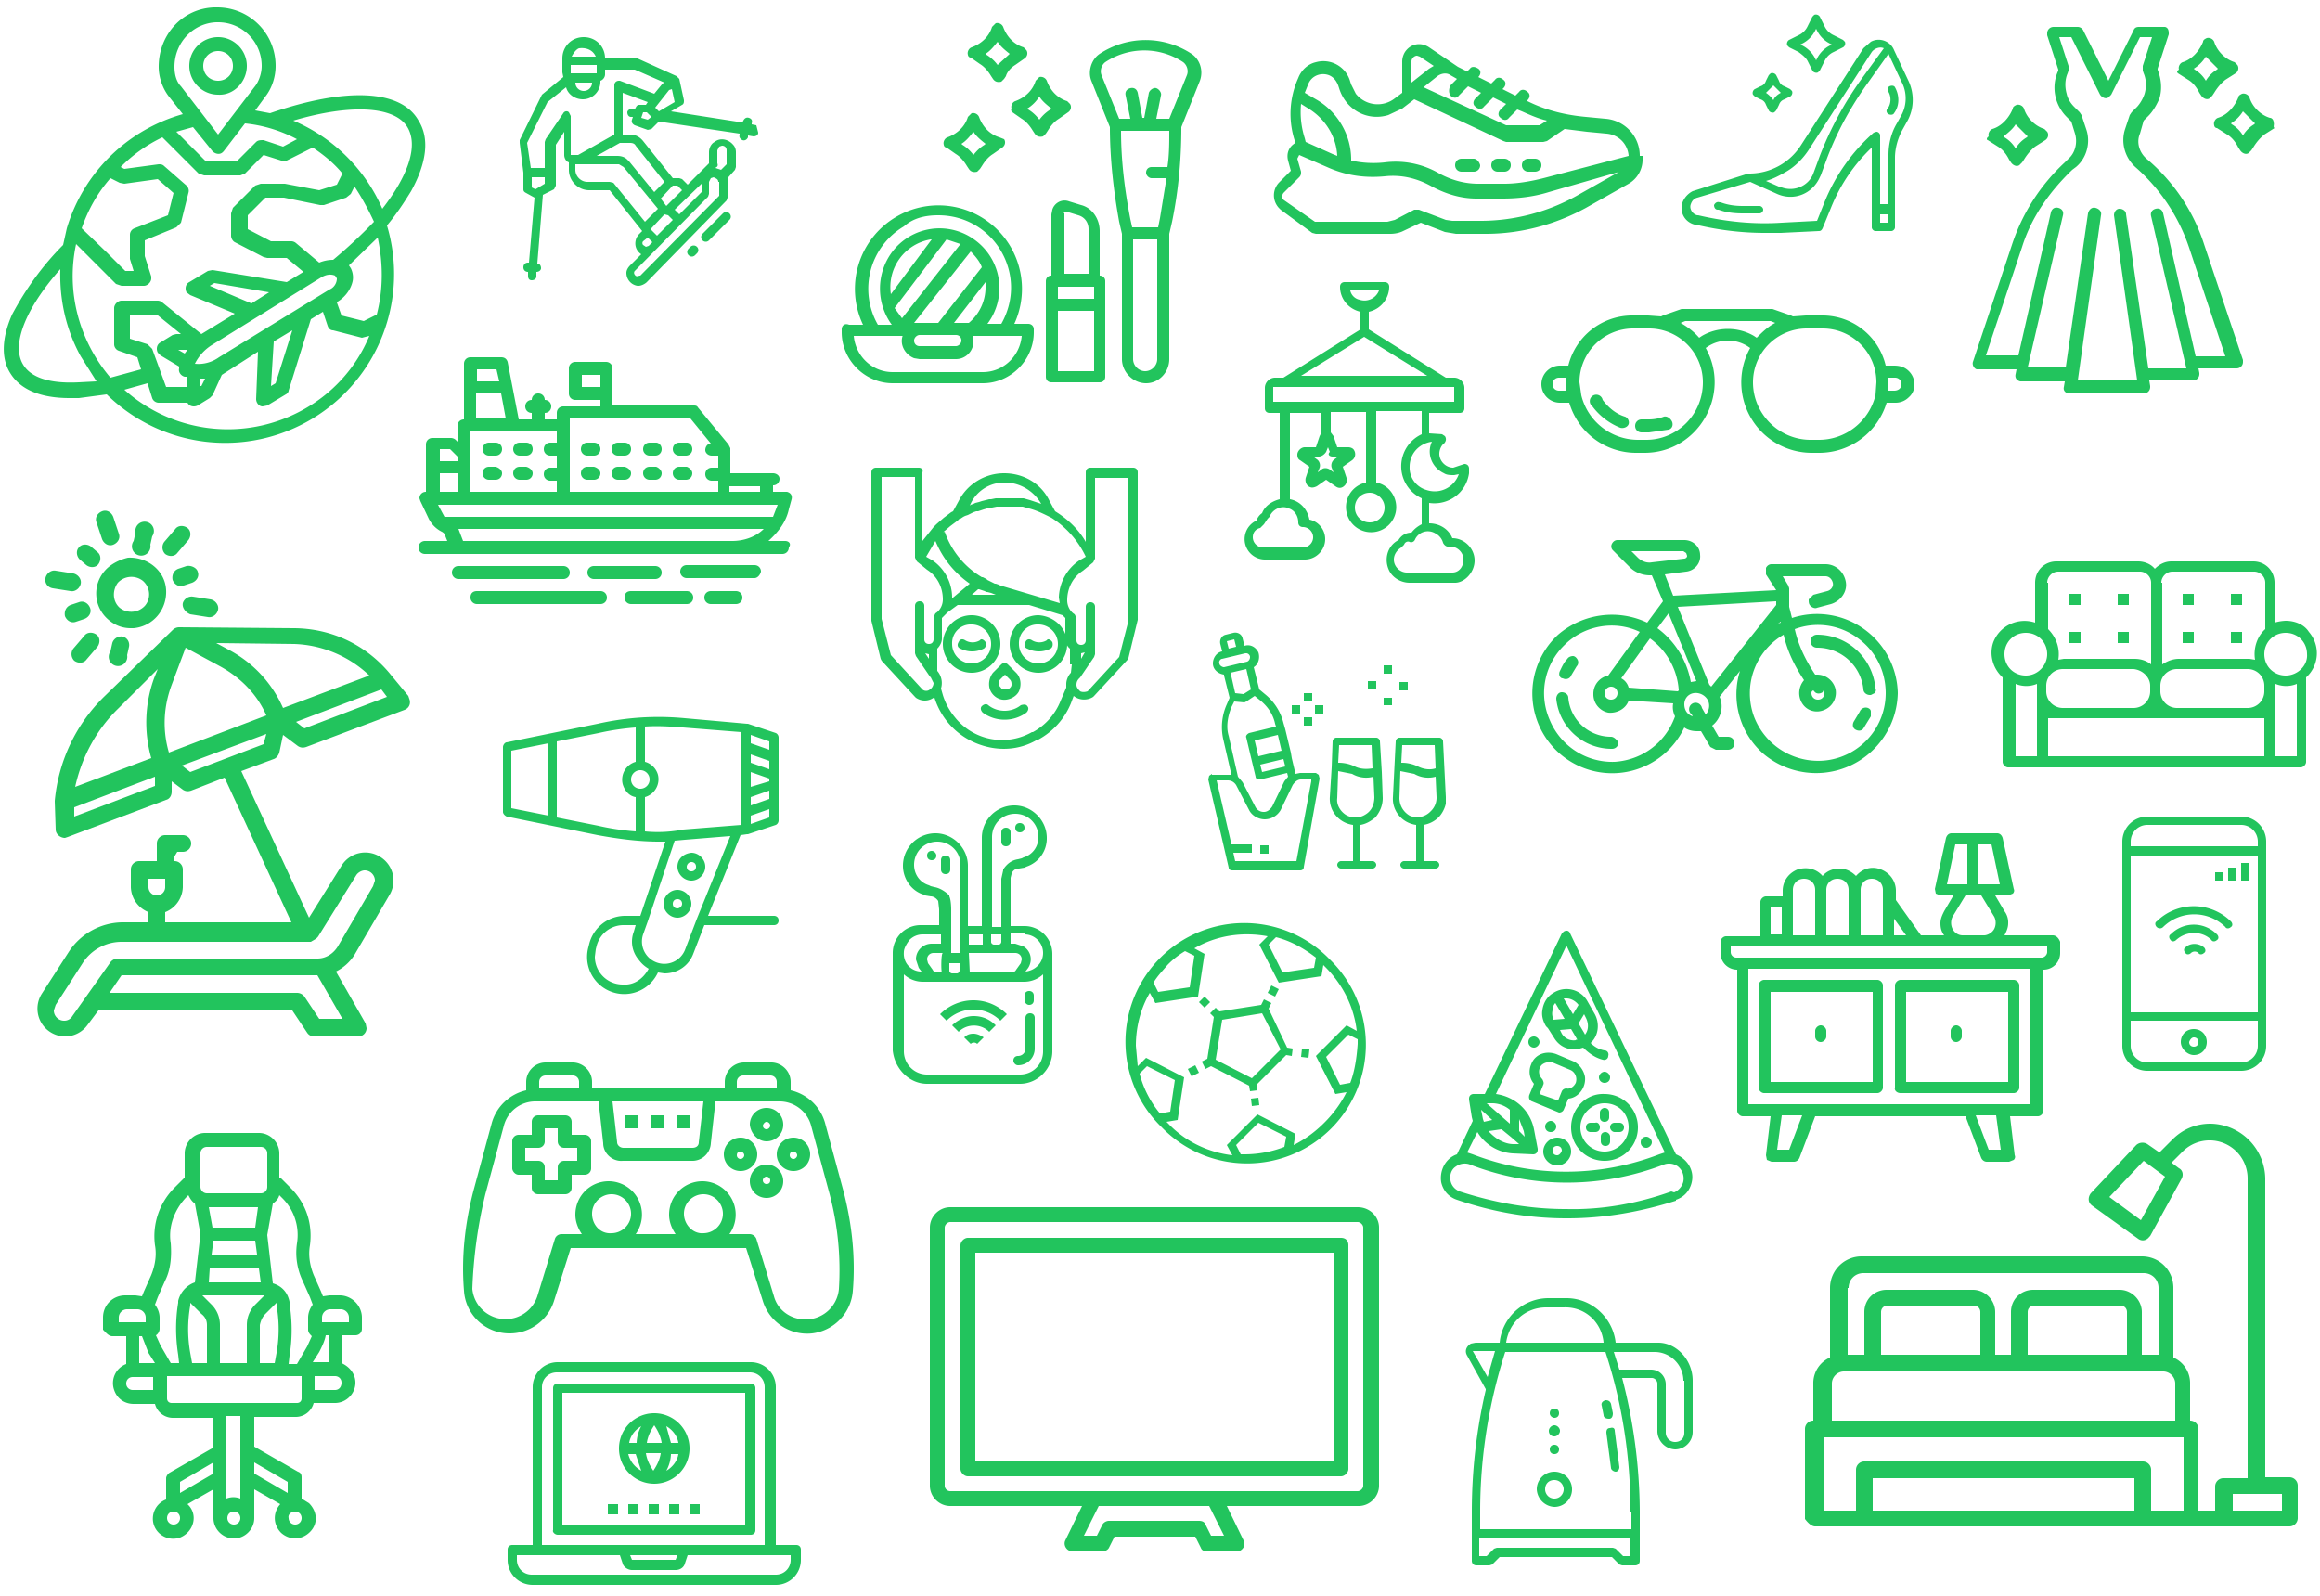 <svg xmlns="http://www.w3.org/2000/svg" viewBox="0 0 250 172"><path fill="#22c45d" d="m29.1 12.2-1.6-.3 1.1-1.5c.7-.9 1.1-2.1 1.1-3.3 0-3.5-2.8-6.3-6.3-6.3h-.3c-3.4.1-6 2.9-6 6.4 0 1.1.4 2.3 1.1 3.2l1.5 1.9C13.7 14 9 18.6 7.2 24.6l-.4 1.8c-2.2 2.2-4 4.7-5.5 7.5-1.1 2.5-1.2 4.7-.2 6.3 1.1 1.8 3.3 2.7 6.4 2.7h1l3-.4a18.2 18.2 0 0 0 30.2-18.2c1-1.2 1.8-2.4 2.6-3.7 1.7-3.1 2-5.7.8-7.6-1.9-3.4-7.9-3.6-16-.8Zm-10.3-5c0-2.6 2-4.7 4.5-4.8h.2c2.6 0 4.7 2.1 4.7 4.7 0 .8-.3 1.7-.8 2.3l-3.9 5.1-4-5.2c-.5-.5-.7-1.3-.7-2.1Zm4.1 9.1c.3.3.8.4 1.1.1l.1-.1 2.3-3c2 .2 3.9.8 5.6 1.7l-1.5.8-2.1-.7c-.3 0-.6 0-.8.2l-2.1 2.1h-3.3L19 14.2l1.8-.5Zm-5.4-1.5 3.9 3.9.6.2h3.9l.5-.2 2-2 1.9.6h.6l2.8-1.4c1.2.8 2.3 1.7 3.2 2.8l-.6 1.2-1.9.6-3.7-.7h-2.6l-.6.2-2.4 2.4-.2.6v2.4c0 .3.2.6.4.7l3.1 1.6.4.1h2.1l1.8 1.5-1.8 1.1-8-1.3-.5.1-2 1.2c-.4.2-.5.7-.3 1.1l.4.3 4.8 2-3.6 2.2-4.2-3.4a.8.8 0 0 0-.5-.2h-3.9c-.4 0-.8.4-.8.8v3.9c0 .3.2.6.5.7l2 .7.4 1.3-3.3.9c-3.4-4-4.8-9.3-3.7-14.4l1.9 1.9 2.4 2.4.6.2h2.4c.4 0 .8-.4.8-.8v-.2l-.7-2.2v-1.7l3.4-1.4.5-.5.8-3.2c.1-.3 0-.6-.2-.8l-2.4-2.1c-.2-.2-.4-.2-.6-.2l-3.7.5-.4-.2a16 16 0 0 1 4.5-3.2Zm18 16.4-11.9 7.3c-.7.5-1.6.8-2.6.7a5 5 0 0 1 1.8-2l11.8-7.3c.5-.3 1-.4 1.5-.2l.2.3c0 .5-.3 1-.8 1.2Zm-4 4.4-1.8 5.7-.5.3.3-4.8Zm-15.1 2-.5-.5-1.9-.6v-2.6h2.9l2.6 2.1H19l-.4.1-1.3.8c-.4.2-.5.7-.3 1.1l.3.3 2 1.2v.2c-.1.4.2.8.6.9h.2l.1 1.1h-2.3Zm3.5.5-.7-.4h1l-.3.4Zm2.2 2.7-.4.8h-.1l-.1-.8Zm5-8.1-4.5-1.9.5-.3 5.9 1Zm8.8-4.7a4 4 0 0 0-1.5.3l-2.5-2.1a.8.8 0 0 0-.5-.2h-2.2l-2.5-1.3v-1.5l1.9-1.9h2l3.9.8h.4l2.4-.8.5-.4.4-.8c.8 1.2 1.5 2.5 2.1 3.8a55 55 0 0 1-4.4 4.1Zm-24-8.8 1 .5.5.1 3.6-.5 1.7 1.5-.6 2.4-3.6 1.4c-.3.1-.5.4-.5.7v2.6l.4 1.3h-.9l-2.1-2.1-2.6-2.5c.7-2 1.7-3.8 3.1-5.4Zm-3.4 22c-3.9.2-5.4-.9-6-1.9-1.3-2.1.2-6 4-10.3-.1 3.3.6 6.5 2.2 9.4l1.7 2.7-1.9.1Zm23.9 3.1a16.7 16.7 0 0 1-19-2.3l2.5-.7.5 1.6c.1.3.4.5.7.5h3.1c.2.4.7.5 1.1.3l1.3-.8.3-.3 1-2.2 3.9-2.5-.2 5.1c0 .4.3.8.7.8l.5-.1 2-1.2c.2-.1.3-.3.3-.4l2.4-7.7 1.3-.8.5 1.5c.1.3.3.5.6.5l3.1.8.8-.2c-1.4 3.4-4 6.3-7.4 8.1Zm8.2-10.4-1.4.7-2.4-.6-.5-1.4.1-.1c.8-.5 1.4-1.3 1.6-2.2.1-.5 0-1-.2-1.4l-.2-.3 3.1-3c.6 2.8.6 5.6-.1 8.3Zm.6-11.4a18.2 18.2 0 0 0-9.6-9.5c6.1-1.8 10.9-1.6 12.3.7 1.2 2 .1 5.2-2.7 8.8ZM26.6 7.1c0-1.7-1.4-3.1-3.1-3.1a3.1 3.1 0 0 0-3.1 3.1c0 1.7 1.4 3.1 3.1 3.1 1.7.1 3.1-1.4 3.1-3.1Zm-4.7 0c0-.9.7-1.6 1.6-1.6.9 0 1.6.7 1.6 1.6 0 .9-.7 1.6-1.6 1.6-.9 0-1.6-.7-1.6-1.6ZM44 75l-1.9-2.3c-2.6-3.2-6.4-5-10.5-5l-12.3-.1a1 1 0 0 0-.7.3L11.3 75c-3.1 3-5 7-5.4 11.3v.1l.1 3c0 .5.5.9 1 .9l.3-.1 10.6-4c.4-.1.6-.5.6-.9v-1.1l1.2.9c.3.2.6.2.9.1l3.6-1.4 7.2 15.6H17.8v-1.1a3 3 0 0 0 1.9-2.7v-1.9c0-.5-.4-.9-.9-.9v-.5l.3-.5h.6c.5 0 .9-.4.9-.9s-.4-.9-.9-.9h-1.9c-.5 0-.9.4-.9.9v1.9H15c-.5 0-.9.4-.9.9v1.9a3 3 0 0 0 1.9 2.7v1.1h-2.8a7 7 0 0 0-5.8 3.2l-2.9 4.5a3 3 0 0 0 2.5 4.6 3 3 0 0 0 2.4-1.2l1.2-1.6h20.9l1.6 2.4c.2.3.5.4.8.4h4.7c.5 0 .9-.4.9-.9l-.1-.5-3.2-5.6a5 5 0 0 0 2-1.8l3.8-6.5a3 3 0 0 0-1.1-4.1 3 3 0 0 0-4.1 1l-3.5 5.6L26 83.1l3.5-1.3c.3-.1.5-.4.6-.7l.4-1.9 1.6 1.2c.3.2.6.2.9.1l10.6-4c.5-.2.7-.7.5-1.2L44 75ZM15.9 94.7h1.9v.9c0 .5-.4.9-.9.9a.9.9 0 0 1-.9-.9v-.9Zm18.5 15.1-1.6-2.4a1 1 0 0 0-.8-.4H11.8l1.3-1.9h21.1l2.7 4.7Zm-.1-8.9 4.1-6.6c.2-.3.6-.5.9-.5.6 0 1.1.5 1.1 1.1l-.2.6-3.8 6.5c-.5.8-1.3 1.3-2.2 1.3H12.7a1 1 0 0 0-.8.4l-4.1 5.8a1 1 0 0 1-.9.5c-.6 0-1.1-.5-1.1-1.1l.2-.6 2.9-4.5a5 5 0 0 1 4.2-2.3h20.4c.3-.2.6-.3.8-.6ZM18.2 81.1c-.7-2.4-.6-4.9.3-7.3l1.5-4 3.7 2c2.2 1.2 4 3 5 5.3Zm21.6-8.3-9.3 3.5a13 13 0 0 0-5.9-6.3l-1.3-.7 8.4.1c3 .1 5.9 1.3 8.1 3.4Zm-27 3.5 4.2-4.2-.4 1a14 14 0 0 0-.3 8.6l-8.2 3.1c.7-3.2 2.3-6.2 4.7-8.5ZM8 88v-1l8.7-3.3v1Zm20.4-7.8-7.9 3-.9-.7 9.1-3.4Zm4.4-1.7-.9-.7 9.2-3.5.6.8Zm-21.5-17a3.7 3.7 0 0 0 .4 5.3c.7.6 1.5.9 2.4.9h.3c2.1-.2 3.6-2 3.5-4.1-.1-2.1-2-3.6-4.1-3.5-.9.2-1.9.7-2.5 1.4Zm1.4 1.3a2 2 0 0 1 2.7-.2c.8.7.9 1.9.2 2.7a2 2 0 0 1-2.7.2c-.8-.7-.8-1.9-.2-2.7Zm-4.8 7.1 1.2-1.4c.3-.4.9-.4 1.3-.1.4.3.4.9.1 1.3l-1.2 1.4c-.3.4-.9.4-1.3.1a1 1 0 0 1-.1-1.3Zm12.9-5.6 1.9.3c.5.1.9.6.8 1.1-.1.5-.6.9-1.1.8l-1.9-.3c-.5-.2-.9-.7-.8-1.2a1 1 0 0 1 1.1-.7Zm-3.1-5.9 1.2-1.4c.3-.4.9-.4 1.3-.1.4.3.4.9.1 1.3l-1.2 1.4c-.3.4-.9.4-1.3.1a1 1 0 0 1-.1-1.3Zm-7.3-2.1c-.2-.5.1-1 .6-1.2.5-.2 1 .1 1.2.6l.6 1.8c.2.5-.1 1-.6 1.2-.5.2-1-.1-1.2-.6Zm-5.5 6c.1-.5.6-.9 1.1-.8l1.9.3c.5.1.9.6.8 1.1-.1.5-.6.9-1.1.8l-1.9-.3c-.6-.1-.9-.6-.8-1.1Zm9.5-4 .2-.9a1 1 0 1 1 1.8.4l-.2.9a1 1 0 1 1-1.8-.4Zm-5.9.7c.3-.4.9-.4 1.3-.1l.7.6c.4.3.4.9.1 1.3-.3.4-.9.4-1.3.1l-.7-.6c-.4-.4-.4-1-.1-1.3Zm-.3 8c-.5.2-1-.1-1.2-.6-.1-.5.1-1 .6-1.2l.9-.3c.5-.2 1 .1 1.2.6.2.5-.1 1-.6 1.2Zm5 1.6c.5.1.8.6.7 1.1l-.2.9a1 1 0 1 1-1.8-.4l.2-.9a1 1 0 0 1 1.1-.7Zm8.1-7c.2.5-.1 1-.6 1.2l-.9.3c-.5.2-1-.1-1.2-.6-.1-.5.1-1 .6-1.2l.9-.3c.5-.1 1.1.2 1.2.6Zm154.2-15.9c-.1.3-.5.5-.9.4a7 7 0 0 1-3-2.3.7.7 0 1 1 1.1-.7c.6.8 1.4 1.5 2.4 1.8.3.1.5.5.4.8Zm3.8-.8c-.5.2-1.1.3-1.6.3h-.8c-.4 0-.7.3-.7.7 0 .4.3.7.7.7h.8l2.1-.3c.4-.1.5-.5.4-.8-.1-.3-.5-.7-.9-.6Zm26.4-4.9c.8.8.8 2.1 0 2.8a2 2 0 0 1-1.4.6h-1a7.6 7.6 0 0 1-7.2 5.4h-.9a7.6 7.6 0 0 1-6.6-11.3l-.3-.2a4 4 0 0 0-4.2 0l-.3.2c2.8 5-.8 11.3-6.6 11.3h-.9a7.5 7.5 0 0 1-7.2-5.4h-1a2 2 0 0 1-2-2c0-1.1.9-2 2-2h.9a7.1 7.1 0 0 1 6.9-5.4h1.7l1.4.1.2-.1 2-.7h9.8l2 .7.2.1 1.4-.1h1.7a7 7 0 0 1 6.9 5.4h.9c.7 0 1.2.2 1.6.6Zm-36.9 2.1-.1-.9v-.5h-.7c-.4 0-.7.3-.7.7 0 .4.3.7.7.7Zm14.7-.9c0-3.2-2.6-5.8-5.8-5.8H176a5.8 5.8 0 0 0-5.8 5.8l.2 1.4a6.3 6.3 0 0 0 6.1 4.8h.9c3.3 0 6.1-2.7 6.1-6.2Zm5.5-5 .3.2c.6-.6 1.2-1.2 2-1.6l-.5-.2h-9.2l-.5.2c.7.4 1.4.9 2 1.6l.3-.2c1.7-1 3.9-1 5.6 0Zm13.2 5c0-3.2-2.6-5.8-5.8-5.8h-1.7a5.8 5.8 0 0 0-5.8 5.8c0 3.4 2.8 6.2 6.2 6.2h.9c2.9 0 5.4-2 6.1-4.8l.1-1.4Zm2.7.2c0-.4-.3-.7-.7-.7h-.7v.5l-.1.9h.7c.5 0 .8-.3.8-.7Zm32.6-15.1a20.1 20.1 0 0 0-6.2-9.2c-.8-.7-1.1-1.8-.7-2.7l.4-1.4.5-.5c.5-.5.9-1.2 1.2-1.9.3-1 .2-2.1-.2-3.1v-.1l1.2-3.7c0-.3 0-.7-.4-.8h-2.8c-.3 0-.5.1-.6.4l-2.7 5.4-2.7-5.4a.7.7 0 0 0-.6-.4h-2.6c-.4 0-.7.3-.7.7v.2l1.2 3.7v.1c-.8 1.7-.4 3.7.9 5l.5.5.4 1.3c.3 1 0 2.1-.7 2.7l-.4.4a21 21 0 0 0-5.7 8.9L212.6 39c-.1.3.1.7.4.8h4.3l-.1.5c-.1.4.1.7.5.8h4.8l-.1.6c-.1.4.2.7.6.7h8c.4 0 .7-.3.7-.7v-.1l-.1-.6h4.7c.4 0 .7-.3.7-.7v-.1l-.1-.5h4.1c.4 0 .7-.3.7-.7v-.2Zm-.9 12.1L233.1 23c-.1-.4-.4-.6-.8-.5-.4.1-.6.4-.5.8l3.8 16.4h-4.1l-2.4-16.6c0-.4-.4-.6-.7-.6-.4 0-.6.4-.6.7l2.5 17.8h-6.4l2.5-17.8c.1-.4-.2-.7-.6-.8-.4-.1-.7.2-.8.6l-2.4 16.6h-4.1l3.8-16.4c.1-.4-.1-.7-.5-.8-.4-.1-.7.1-.8.5l-3.5 15.4H214l3.9-11.7c1-3.2 3-6 5.4-8.3l.4-.3c1.2-1 1.6-2.7 1.1-4.1l-.5-1.5-.2-.3-.6-.6c-.4-.4-.7-.9-.8-1.4-.2-.7-.2-1.5.1-2.2l.1-.3v-.5l-1-3.1h1.3l3.1 6.2c.2.3.6.5.9.3l.3-.3 3.1-6.2h1.3l-1 3.1v.5l.1.3c.3.7.3 1.5.1 2.2a4 4 0 0 1-.8 1.4l-.6.6-.2.3-.5 1.5c-.5 1.5 0 3.1 1.1 4.1a20 20 0 0 1 5.8 8.7l3.9 11.7Zm-22.4-23.3 1.1.7c.5.3.9.8 1.2 1.4l.2.3c.2.3.6.5.9.3l.3-.3.2-.3c.3-.5.7-1 1.2-1.4l1.1-.7c.3-.2.4-.6.2-.9l-.3-.3c-1-.3-1.9-1.2-2.2-2.2a.7.7 0 0 0-.8-.4c-.2.1-.4.2-.4.4-.4 1-1.2 1.9-2.2 2.2-.3.1-.5.5-.4.8-.3.2-.2.4-.1.4Zm3-1.7 1.3 1.3-.1.1c-.5.3-.9.7-1.2 1.2-.3-.5-.7-.9-1.2-1.2l-.1-.1c.5-.4 1-.8 1.3-1.3Zm17.5-5.5 1.1.7c.5.3.9.8 1.2 1.4l.2.3c.2.3.6.5.9.3l.3-.3.2-.3c.3-.5.7-1 1.2-1.4l1.1-.7c.3-.2.4-.6.2-.9l-.3-.3c-1-.3-1.9-1.2-2.2-2.2a.7.7 0 0 0-.8-.4c-.2.1-.4.2-.4.4-.4 1-1.2 1.9-2.2 2.2-.3.1-.5.5-.4.8-.3.2-.2.3-.1.4Zm3-1.8 1.3 1.3-.1.1c-.5.3-.9.7-1.2 1.2-.3-.5-.7-.9-1.2-1.2l-.1-.1a4 4 0 0 0 1.3-1.3Zm7.3 7.1c0-.3-.2-.5-.4-.5-1-.3-1.9-1.2-2.2-2.2a.7.7 0 0 0-.8-.4c-.2.1-.4.2-.4.4-.4 1-1.2 1.9-2.2 2.2-.3.1-.5.5-.4.8 0 .1.1.3.3.3l1.1.7c.5.3.9.8 1.2 1.4l.2.3c.2.3.6.5.9.3l.3-.3.2-.3c.3-.5.7-1 1.2-1.4l1.1-.7c-.2-.1 0-.4-.1-.6Zm-2.1.2c-.5.3-.9.7-1.2 1.2-.3-.5-.7-.9-1.2-1.2l-.1-.1a4 4 0 0 0 1.3-1.3l1.3 1.3Zm-66.2 3.4a4 4 0 0 0-3.7-4l-2.1-.2c-2.2-.2-4.3-.7-6.3-1.7h-.1l.1-.1c.3-.3.3-.7 0-.9-.3-.3-.7-.3-.9 0l-.4.4-1.4-.7.1-.1c.3-.3.3-.7 0-.9-.3-.3-.7-.3-.9 0l-.4.4-1.4-.7c.3-.3.3-.7 0-.9-.3-.2-.7-.3-.9 0l-.3.3-1-.5-3.1-2.1c-.9-.6-2-.4-2.6.5a2 2 0 0 0-.3 1.1V10l-.8.6a3 3 0 0 1-4.2-.5l-.5-1-.1-.3a3 3 0 0 0-3.7-2.1c-.9.2-1.6.9-1.9 1.7a9.4 9.4 0 0 0-.3 7c-.7.4-1 1.1-.8 1.9l.3 1.1-1.3 1.3a2 2 0 0 0 0 2.7l.2.2 3.4 2.5.4.1h8c.5 0 1-.1 1.4-.3l1.9-.9 2.6 1 1.2.2h3.2c3.8 0 7.5-1 10.8-2.8l4.6-2.6a3 3 0 0 0 1.5-2.5v-.5Zm-20.4-6.5c.3.3.7.3.9 0l1-1 1.4.7-.6.6c-.3.3-.3.7 0 .9.3.3.7.3.9 0l1-1 1.4.7-.6.6c-.3.3-.3.7 0 .9.3.3.7.3.9 0l.9-.9.5.2c.9.4 1.8.8 2.7 1l-.8.5h-3.6l-8.9-4.1 1.5-1.2c.4-.3 1-.4 1.4-.1l.7.4-.7.7c-.2.4-.2.8 0 1.1Zm-4.2-3.7c0-.3.3-.6.6-.6l.3.1 1.5 1-.5.3-1.9 1.5Zm-11.4 8.7-.1-.4a9.2 9.2 0 0 1-.4-3.7l.8.5c1.8 1.1 3 3 3.1 5.1l-.5-.2Zm33.8 3.2-4.6 2.6a21.3 21.3 0 0 1-10.2 2.7h-3.2l-.7-.1-2.9-1.1h-.5l-2.1 1.1-.8.2h-7.8l-3.3-2.3c-.3-.2-.3-.5-.1-.8l.1-.1 1.6-1.6c.2-.2.2-.4.2-.6l-.4-1.4.2-.4 3 1.3c2 .9 4 1.2 6.2 1 1.8-.2 3.5.2 5.1 1.1 1.5.8 3.1 1.3 4.8 1.3h2.8c1.7 0 3.4-.2 5-.7l8-2.3c0-.2-.2 0-.4.1Zm-7.8.6c-1.5.4-3.1.7-4.6.7h-2.8c-1.5 0-2.9-.4-4.2-1.1a9.3 9.3 0 0 0-5.9-1.2 11 11 0 0 1-3.6-.2v-.1c0-2.7-1.5-5.2-3.8-6.5l-1.2-.7.4-1c.4-.9 1.4-1.2 2.2-.9.5.2.8.6 1 1.1l.1.3c.7 2.3 3 3.6 5.3 2.9l1.5-.7 1.3-1 9.6 4.5.3.1h4l.4-.1 1.9-1.3 2.4.3 2.1.2c1.3.1 2.3 1.1 2.4 2.4Z"/><path fill="#22c45d" d="M158.8 17.1h-1.3c-.4 0-.7.3-.7.7 0 .4.3.7.7.7h1.3c.4 0 .7-.3.7-.7-.1-.4-.4-.7-.7-.7Zm3.3 0h-.7c-.4 0-.7.3-.7.7 0 .4.3.7.7.7h.7c.4 0 .7-.3.7-.7 0-.4-.3-.7-.7-.7Zm3.3 0h-.7c-.4 0-.7.3-.7.7 0 .4.3.7.7.7h.7c.4 0 .7-.3.7-.7 0-.4-.3-.7-.7-.7ZM84.6 58.3h-1.8c1-.9 1.9-2 2.2-3.4l.3-1.1c.1-.4-.1-.7-.5-.8h-1.5v-.7c.4 0 .7-.3.7-.7 0-.4-.4-.6-.7-.6h-4.6v-2.7l-.2-.4-3.3-4c-.1-.2-.3-.2-.5-.2H66v-4c0-.4-.3-.7-.7-.7H62c-.4 0-.7.3-.7.7v2.7c0 .4.3.7.7.7h2.7v.7h-4c-.4 0-.7.3-.7.7v.7h-1.3v-.7c.4 0 .7-.3.7-.7 0-.4-.3-.7-.7-.7 0-.4-.3-.7-.7-.7-.4 0-.7.3-.7.7-.4 0-.7.3-.7.7 0 .4.3.7.7.7v.7h-1.4L54.7 39c-.1-.3-.3-.5-.7-.5h-3.3c-.4 0-.7.3-.7.7v6c-.4 0-.7.3-.7.7v1.7l-.2-.2a.8.8 0 0 0-.5-.2h-2c-.4 0-.7.3-.7.7V53c-.4 0-.7.3-.7.7l.1.3.9 1.9c.3.6.8 1.1 1.4 1.4.2.1.4.3.4.5l.2.5h-2.4c-.4 0-.7.3-.7.7 0 .4.3.7.7.7h38.5c.4 0 .7-.3.7-.7.3-.4 0-.7-.4-.7Zm-6-5.9h3.3v.6h-3.3ZM62.7 41.7v-1.3h2v1.3Zm-1.3 3.4h13l2.2 2.7c-.4 0-.6.4-.6.7 0 .3.3.6.7.6h.7v1.3h-.7c-.4 0-.7.3-.7.7 0 .4.3.7.7.7h.7V53h-16Zm-10-5.3h2.1l.3 1.3h-2.4Zm0 2.6H54l.5 2.7h-3.2v-2.7Zm-.7 4H60v1.3h-.7c-.4 0-.7.3-.7.7 0 .4.3.7.7.7h.7v1.3h-.7c-.4 0-.7.3-.7.7 0 .4.3.7.7.7h.7V53h-9.3Zm-3.3 2h1.1l.9.9v.4h-2Zm0 2.6h2v2h-2Zm.5 4.7-.7-1.3h36.6l-.5 1.3Zm31 2.6h-29l-.5-1.3h32.9c-.9.9-2.2 1.3-3.4 1.3Zm-24.8-9.9c0 .4-.3.7-.7.7h-.7a.7.7 0 0 1-.7-.7c0-.4.3-.7.7-.7h.7c.4 0 .7.3.7.7Zm0 2.6c0 .4-.3.7-.7.7h-.7a.7.7 0 0 1-.7-.7c0-.4.3-.7.7-.7h.7c.4.1.7.4.7.7Zm3.3-2.6c0 .4-.3.7-.7.7H56a.7.7 0 0 1-.7-.7c0-.4.3-.7.7-.7h.7c.4 0 .7.3.7.7Zm0 2.6c0 .4-.3.7-.7.7H56a.7.7 0 0 1-.7-.7c0-.4.3-.7.7-.7h.7c.4.1.7.4.7.7Zm7.3-2.6c0 .4-.3.7-.7.7h-.7a.7.7 0 0 1-.7-.7c0-.4.3-.7.7-.7h.7c.4 0 .7.3.7.7Zm0 2.6c0 .4-.3.7-.7.7h-.7a.7.7 0 0 1-.7-.7c0-.4.3-.7.7-.7h.7c.4.1.7.4.7.7Zm3.3-2.6c0 .4-.3.7-.7.7h-.7a.7.7 0 0 1-.7-.7c0-.4.3-.7.7-.7h.7c.4 0 .7.3.7.7Zm0 2.6c0 .4-.3.7-.7.7h-.7a.7.7 0 0 1-.7-.7c0-.4.3-.7.7-.7h.7c.4.1.7.4.7.7Zm3.3-2.6c0 .4-.3.7-.7.7H70a.7.7 0 0 1-.7-.7c0-.4.3-.7.7-.7h.7c.3 0 .6.3.6.7Zm0 2.6c0 .4-.3.7-.7.7H70a.7.7 0 0 1-.7-.7c0-.4.3-.7.7-.7h.7c.3.1.6.4.6.7Zm3.3-2.6c0 .4-.3.7-.7.7h-.7a.7.7 0 0 1-.7-.7c0-.4.3-.7.7-.7h.8c.3 0 .6.3.6.7Zm0 2.6c0 .4-.3.7-.7.7h-.7a.7.7 0 0 1-.7-.7c0-.4.3-.7.7-.7h.8c.3.1.6.4.6.7ZM61.4 61.7c0 .4-.3.7-.7.7H49.4a.7.7 0 0 1-.7-.7c0-.4.3-.7.7-.7h11.3c.4 0 .7.3.7.7Zm19.9.6H74a.7.7 0 0 1-.7-.7c0-.4.3-.7.7-.7h7.3c.4 0 .7.3.7.7-.1.4-.4.7-.7.7Zm-10-.6c0 .4-.3.7-.7.7H64a.7.7 0 0 1-.7-.7c0-.4.3-.7.7-.7h6.6c.4 0 .7.3.7.7Zm-19.9 2h13.3c.4 0 .7.3.7.7 0 .4-.3.7-.7.7H51.4a.7.7 0 0 1-.7-.7c0-.5.3-.7.7-.7Zm27.9 0c.4 0 .7.3.7.7 0 .4-.3.7-.7.7h-2.7a.7.7 0 0 1-.7-.7c0-.4.3-.7.7-.7Zm-11.3 0h6c.4 0 .7.3.7.7 0 .4-.3.7-.7.7h-6a.7.7 0 0 1-.7-.7c0-.5.3-.7.7-.7ZM78.6 23c.2.2.2.5 0 .7l-2.2 2.2c-.2.2-.5.2-.7 0a.5.5 0 0 1 0-.7l2.2-2.2c.2-.2.5-.2.7 0Zm-4.2 3.6-.2.2c-.2.2-.2.5 0 .7.2.2.5.2.7 0l.2-.2c.2-.2.2-.5 0-.7a.5.5 0 0 0-.7 0Zm7.3-12.3c0 .3-.3.4-.5.4l-.6-.1v.2c-.1.2-.3.4-.6.3-.2-.1-.4-.3-.3-.6v-.1L71 13.1l-.8.8-.4.1-1.4-.5c-.2-.1-.4-.3-.3-.6l.1-.3H68c-.3 0-.4-.3-.4-.5s.3-.4.5-.4l.3.1.1-.2c.1-.2.2-.3.4-.3h.7l.2-.3-2.7-1v4.5h.8c.5 0 1 .2 1.4.7l3.2 4h.7l.3.1.6.6 2.3-2.3v-1.2c0-.4.2-.9.6-1.1.6-.5 1.5-.3 2 .3.2.2.3.5.3.8V18l-.1.3-.8.9v2.1l-.1.3-8.6 8.8c-.2.2-.6.4-.9.4h-.1c-.7-.1-1.2-.7-1.2-1.4 0-.3.2-.6.4-.8l1.2-1.2c-.6-.4-.8-1.1-.5-1.8l.2-.3.4-.4-3.5-4.4h-2.2c-1.2 0-2.2-1-2.2-2.2v-.8l-.2-.1a1 1 0 0 1-.3-.7v-2.5l-.9 1.4V20l-.2.4-1.2.6-.6 7.4c.3 0 .4.3.4.5s-.2.4-.5.4v.5c0 .2-.2.4-.5.4s-.4-.2-.4-.5v-.4c-.3 0-.5-.2-.5-.5s.2-.5.5-.5h.1l.6-7-.9-.5c-.2-.1-.3-.2-.3-.4v-1.8l-.4-3.2v-.3l2.3-4.7.1-.2 2.3-1.9-.1-.5V6.3c0-1.3 1-2.3 2.3-2.3 1.3 0 2.3 1 2.3 2.3h3.5l4.2 1.9.3.3.5 2.3c0 .2 0 .4-.2.5l-1.2.7 7.7 1.2.1-.2c.1-.2.3-.4.6-.3.3.1.4.3.3.6v.1l.5.1.2.8Zm-9-3.3-.3-1.4-.3.1-1.5 1.9.4.4Zm-8.4-4h-2.8v.9h2.8ZM62 8.9c0 .5.4.9.9.9s.9-.4.9-.9Zm-.4-2.8h2.6c-.3-.7-1-1-1.8-.9-.3.1-.6.5-.8.9Zm-2.9 13h-1.4v1.1l.4.2 1-.6Zm13.8 4.6-.5-.5-.4-.1-1.5 1.6.7.7Zm-3.2 2.7.3.2.3-.1.4-.4-.5-.5-.5.4c-.1.1-.1.3 0 .4Zm-3.2-6.7 3.4 4.2 1.4-1.4-3.7-4.5-.5-.3H62v.6c0 .7.6 1.3 1.3 1.3h2.4l.4.1Zm11.3-.1c0-.2-.1-.3-.3-.4l-.2-.1-.3.1-.2.4v1.3l-.1.3-7.9 8c-.1.1-.1.3 0 .4.1.2.3.2.5.1h.1l8.5-8.6v-1.5Zm-.2-1.6-.1.1.6.2.6-.6v-1.5c0-.3-.2-.5-.5-.5l-.3.1-.2.4v1.4c.1.2 0 .4-.1.4Zm-4.5 4.6.5.5 2.4-2.4v-.9ZM73 20h-.5l-1.3 1.4.6.8 1.7-1.7Zm-5.1-4.6h-1.1l-2.5 1.4h2.2c.4 0 .8.1 1.1.4l.2.2 2.7 3.3 1.1-1.1-3.1-3.9c-.1-.2-.3-.3-.6-.3Zm2.6-5.3.9-1.1.2-.1-3.2-1.4h-3.2V8c0 .3-.2.6-.5.7v.1c0 1-.8 1.9-1.9 1.9-.8 0-1.6-.5-1.8-1.3L59 11l-2.2 4.4.4 2.7h1.5v-2.8l.1-.3 1.9-2.8c.1-.2.4-.3.6-.1l.2.4v4.2h.8l3.9-2.2V9.2c0-.3.2-.5.5-.5h.1Zm-.3 2.5-.5-.5h-.4l-.2.6.7.2ZM126 38.7V25.2l.3-1.3c.7-3.4 1-6.8 1-10.2l2-5c.4-1.1 0-2.3-.9-2.9a9 9 0 0 0-9.9 0c-.9.6-1.3 1.9-.9 2.9l2 5c0 3.4.4 6.9 1 10.2l.3 1.3v13.5c0 1.4 1.2 2.6 2.6 2.6 1.4 0 2.5-1.2 2.5-2.6Zm-5.4-25.9-1.9-4.7c-.2-.5 0-1.1.4-1.4a7.6 7.6 0 0 1 8.4 0c.4.3.6.9.4 1.4l-1.9 4.7h-1.4l.5-2.5c.1-.3-.2-.7-.5-.8-.3-.1-.7.2-.8.5l-.5 2.7h-.2l-.5-2.7c-.1-.4-.4-.6-.8-.5-.4.1-.6.4-.5.8l.5 2.5Zm4.1 25.9c0 .7-.6 1.3-1.3 1.3-.7 0-1.3-.6-1.3-1.3V25.8h2.6Zm.1-14.2H122l-.2-.9c-.6-3.1-1-6.3-1-9.5h5.2c0 1.3 0 2.6-.2 3.9h-1.7c-.4 0-.6.3-.6.6s.3.6.6.6h1.6l-.7 4.3Zm-8.3-2.4-1.3-.4c-.8-.3-1.6.2-1.8.9l-.1.5v6.6c-.4 0-.6.3-.6.6v10.3c0 .4.3.6.6.6h5.2c.4 0 .6-.3.6-.6V30.3c0-.4-.3-.6-.6-.6v-4.8c0-1.3-.8-2.5-2-2.8Zm-1.9.9.2-.2h.1l1.3.4c.7.2 1.1.8 1.1 1.5v4.8h-2.6V23Zm3.3 17H114v-6.5h3.9Zm0-7.8H114v-1.3h3.9Zm-27.2 3.3v.3c0 3 2.5 5.5 5.5 5.5h9.7c3 0 5.5-2.5 5.5-5.5v-.3c0-.4-.3-.6-.6-.6h-1.5A9 9 0 1 0 93 35h-1.5c-.5-.2-.8.1-.8.5Zm10.4-12.3c6 0 9.8 6.4 6.8 11.7h-1.5a6.4 6.4 0 0 0-1.3-9 6.4 6.4 0 0 0-9 1.3 6.6 6.6 0 0 0 0 7.8h-1.5a7.8 7.8 0 0 1 2.8-10.6c1-.9 2.3-1.2 3.7-1.2Zm.9 2.6 1.5.5-6.3 8-.8-1.1Zm-6 5.9a5.2 5.2 0 0 1 4.3-5.9h.1Zm8.6-4.6c.5.5 1 1.1 1.2 1.7l-4.7 6h-2.6Zm-5.5 9h3.9c.4 0 .6.3.6.6s-.3.6-.6.6h-3.9c-.4 0-.6-.3-.6-.6s.3-.6.6-.6Zm3.7-1.3 3.4-4.4v.5a5 5 0 0 1-1.8 3.9Zm-5.5 1.3c-.4 1 .2 2.1 1.2 2.5l.6.1h3.9c1.1 0 1.9-.9 1.9-1.9l-.1-.6h5.3c-.2 2.2-2 3.9-4.2 3.9h-9.7c-2.2 0-4-1.7-4.2-3.9h5.3Zm11.8-24 1 .7c.5.3.9.8 1.2 1.3l.2.3c.2.3.5.4.9.3l.3-.3.2-.3c.3-.5.7-1 1.2-1.3l1-.7c.3-.2.4-.6.2-.9l-.3-.3c-1-.3-1.8-1.1-2.2-2.2a.7.7 0 0 0-.8-.4l-.4.4c-.3 1-1.1 1.8-2.2 2.2-.3.1-.5.5-.4.8-.1.2 0 .3.1.4Zm2.9-1.7c.3.5.8.9 1.3 1.3l-.1.1c-.5.3-.9.7-1.2 1.1-.3-.4-.7-.8-1.2-1.1l-.1-.1a4 4 0 0 0 1.3-1.3Zm-4.3 4.4c-1-.3-1.8-1.1-2.2-2.2a.7.7 0 0 0-.8-.4l-.4.4c-.3 1-1.1 1.8-2.2 2.2-.3.1-.5.5-.4.8 0 .1.1.3.3.3l1 .7c.5.3.9.8 1.2 1.3l.2.3c.2.3.5.4.9.3l.3-.3.2-.3c.3-.5.7-1 1.2-1.3l1-.7c.3-.2.4-.6.2-.9l-.5-.2Zm-1.6.8c-.5.3-.9.7-1.2 1.1-.3-.4-.7-.8-1.2-1.1l-.1-.1c.5-.3.9-.8 1.3-1.3.3.5.8.9 1.3 1.3Zm3.3-8.6 1-.7c.3-.2.4-.6.2-.9l-.3-.3c-1-.3-1.8-1.1-2.2-2.2a.7.7 0 0 0-.8-.4l-.4.4c-.3 1-1.1 1.8-2.2 2.2-.3.1-.5.5-.4.8 0 .1.1.3.3.3l1 .7c.5.3.9.8 1.2 1.3l.2.3c.2.3.5.4.9.3l.3-.3.2-.3c.1-.4.5-.9 1-1.2Zm-1.9 0c-.3-.4-.7-.8-1.2-1.1l-.1-.1c.5-.3.9-.8 1.3-1.3.3.5.8.9 1.3 1.3l-.1.1-1.2 1.1Zm.3 62.4c0-1.7-1.4-3.1-3.1-3.1a3.1 3.1 0 0 0-3.1 3.1c0 1.7 1.4 3.1 3.1 3.1 1.7 0 3.1-1.4 3.1-3.1Zm-3.1 2.1c-1.1 0-2.1-.9-2.1-2.1a2 2 0 0 1 2.1-2.1c1.1 0 2.1.9 2.1 2.1 0 1.2-1 2.1-2.1 2.1Zm1.9 2.5c.1.7.7 1.3 1.4 1.4.7.1 1.5-.3 1.8-.9.3-.7.2-1.5-.3-2l-.9-.9a.5.5 0 0 0-.7 0l-.9.9a2 2 0 0 0-.4 1.5Zm1.2-.8.5-.5.5.5c.2.2.2.4.2.6 0 .2-.2.4-.4.5h-.6l-.4-.5c0-.2 0-.4.2-.6Zm4.1-6.9a3.1 3.1 0 0 0-3.1 3.1c0 1.7 1.4 3.1 3.1 3.1 1.7 0 3.1-1.4 3.1-3.1 0-1.7-1.4-3-3.1-3.1Zm0 5.2c-1.1 0-2.1-.9-2.1-2.1a2 2 0 0 1 2.1-2.1c1.1 0 2.1.9 2.1 2.1 0 1.2-1 2.1-2.1 2.1Zm-5.7-2.3c.1.3 0 .6-.2.7-.8.4-1.7.4-2.5 0-.3-.1-.4-.4-.2-.7.1-.3.4-.4.7-.2.5.3 1.1.3 1.6 0 .1-.2.4-.1.6.2Zm7.2 0c.1.3 0 .6-.2.7-.8.4-1.7.4-2.5 0-.3-.1-.4-.4-.2-.7.1-.3.4-.4.7-.2.5.3 1.1.3 1.6 0 .1-.2.4-.1.6.2Zm-2.7 6.9c.2.2.1.5-.1.7a4 4 0 0 1-4.7 0c-.2-.2-.3-.5-.1-.7.2-.2.5-.3.7-.1 1 .8 2.5.8 3.5 0 .3-.1.6-.1.7.1ZM99 50.4h-4.6c-.3 0-.5.2-.5.5v16l1 4.1.1.2 3.6 3.9.1.1c.6.4 1.3.4 1.9 0h.1c.7 2.2 2.3 4 4.5 4.9 2.2.9 4.6.8 6.6-.4h.1a7.8 7.8 0 0 0 3.5-3.9l.3-.8c.6.5 1.5.5 2.1.1l.1-.1 3.6-3.9.1-.2 1-4.1V50.9c0-.3-.2-.5-.5-.5h-4.6c-.3 0-.5.2-.5.5v7.5c-.8-1.4-2-2.5-3.3-3.3l-.6-1.1c-.9-1.9-2.8-3-4.9-3-2.1 0-4 1.2-4.9 3l-.6 1.1-.2.1-.8.6-.8.7-.3.3-1.2 1.5v-7.4c.1-.3-.1-.5-.4-.5Zm16.5 21.2-.1.9c-.3.3-.5.8-.5 1.2v.4l-.6 1.4a6.6 6.6 0 0 1-3 3.4h-.1a6.5 6.5 0 0 1-8.3-1.6 7 7 0 0 1-1.3-2.4l-.2-.7a2 2 0 0 0-.4-1.9v-2.4c.3-.3.5-.7.5-1.1v-2.2l.6-.6 1.1-.8h7.7l3.6 1.1.3.3v2.2c0 .4.2.9.5 1.1v1.7Zm-11-7.3.9-.8h.1l.3.1.3.1.2.1h.1l.4.1.5.2h.2-3Zm13.3-3.7.2-.4v-8.7h3.6v15.4l-1 3.9-3.4 3.7c-.3.1-.6.1-.8 0-.2-.2-.4-.4-.4-.7 0-.3.1-.5.3-.7l.1-.1 1.5-2.2.1-.3v-5.1c0-.3-.2-.5-.5-.5s-.5.2-.5.5V69c0 .3-.2.5-.5.5s-.5-.2-.5-.5v-2.4l-.2-.4c-.5-.3-.8-.9-.8-1.5 0-1.3.6-2.5 1.7-3.2ZM116.5 71v-.6l.4-.1Zm-8.2-19c1.6 0 3.1.9 3.9 2.3l-1.2-.4-.7-.2h-3l-.5.1h-.2l-.8.2-.3.1-.4.1-.2.1-.3.1-.1.1a4 4 0 0 1 3.8-2.5Zm-6.6 5.3.7-.6.8-.6.2-.2h.1l.3-.2.2-.1.3-.1.2-.1.4-.2.3-.1h.2l.3-.1.3-.1.7-.2h.2l.5-.1h2.8l.7.2c.8.2 1.6.6 2.4 1A10 10 0 0 1 117 60l-.7.4a5 5 0 0 0-2.2 4l.1.6-6.4-1.9-.2-.1-.3-.1h-.1l-.4-.2-.4-.2-.1-.1-.2-.1-.2-.1h-.1a9.2 9.2 0 0 1-4-4.9c-.2.1-.1 0-.1 0Zm-.9 1c.8 1.9 2 3.4 3.7 4.6l-1.8 1.5h-.1c0-1.6-.8-3.1-2.1-4l-.7-.4 1-1.7Zm-.9 3.1c1.1.7 1.7 1.9 1.7 3.2 0 .6-.3 1.2-.8 1.5l-.2.4v2.4c0 .3-.2.5-.5.5s-.5-.2-.5-.5v-3.6c0-.3-.2-.5-.5-.5s-.5.2-.5.5v5.1l.1.3 1.5 2.2.1.1.3.6c0 .3-.2.6-.4.7-.2.2-.6.2-.8 0L96 70.6l-1-3.9V51.4h3.6v8.7l.2.4Zm.2 9.1v.5l-.4-.6.4.1ZM73 93.4c0 .8.7 1.5 1.5 1.5s1.5-.7 1.5-1.5-.7-1.5-1.5-1.5c-.9.1-1.5.7-1.5 1.5Zm1.5-.5c.3 0 .5.2.5.5s-.2.5-.5.5-.5-.2-.5-.5c0-.2.2-.5.5-.5Zm-1.5 3c-.8 0-1.5.7-1.5 1.5s.7 1.5 1.5 1.5 1.5-.7 1.5-1.5-.7-1.5-1.5-1.5Zm0 2c-.3 0-.5-.2-.5-.5s.2-.5.5-.5.5.2.5.5-.3.5-.5.5Zm10.9-18.4c0-.2-.1-.4-.3-.5l-3-1h-.1l-6.7-.6c-3.2-.3-6.3-.1-9.4.6l-9.8 2c-.2 0-.4.3-.4.5v7c0 .2.2.4.4.5l9.8 2c2.2.4 4.4.7 6.6.7h.7l-2.7 8h-1.6a4 4 0 0 0-3.9 3l-.1.4a4 4 0 0 0 7.5 2.7l.7.1c1.4 0 2.6-.8 3.1-2.1l1.2-3.1h7.5c.3 0 .5-.2.5-.5s-.2-.5-.5-.5h-7.1l3.5-8.7.7-.1h.1l3-1c.2-.1.3-.3.3-.5Zm-1 6.6-2 .7v-.9l2-.7Zm-2-1.3v-1.6l2 .7v.3Zm0-2.6v-.9l2 .7v.9Zm2-1.4-2-.7v-.9l2 .7ZM69 85a1 1 0 1 1 0-2 1 1 0 0 1 0 2Zm-13.9-4.1 4-.8v7.8l-4-.8Zm4.9 7.2v-8.2l4.5-.9c1.3-.3 2.7-.5 4-.6v3.7a2 2 0 0 0-1.4 2.4c.2.7.7 1.3 1.4 1.4v3.7c-1.3-.1-2.7-.3-4-.6Zm9.5 1.5v-3.7a2 2 0 0 0 1.4-2.4 2 2 0 0 0-1.4-1.4v-3.8c1.4-.1 2.8 0 4.1.1l6.3.5v10l-6.3.5a14 14 0 0 1-4.1.2Zm-2.4 16.5a3 3 0 0 1-3-3l.1-.8.1-.4a3 3 0 0 1 2.9-2.2h1.3l-.2.7a3 3 0 0 0 .5 3c.3.4.6.7 1.1 1-.6 1.1-1.6 1.8-2.8 1.7Zm8-7.1-1.3 3.4a2.4 2.4 0 0 1-3.1 1.3 2.4 2.4 0 0 1-1.4-3l.5-1.4 2.9-8.7 1.1-.1 4.9-.4Zm5.8-10.2v-.9l2-.7v.9Zm-26 54.9a5 5 0 0 0 4.8-3.5l1.8-5.7h18.9l1.8 5.7a5 5 0 0 0 5.3 3.5 5 5 0 0 0 4.4-4.6c.3-3.6-.1-7.2-1-10.7l-2-7.4a5 5 0 0 0-3.7-3.5v-.9c0-1.2-1-2.1-2.1-2.1h-2.9c-1.2 0-2.1 1-2.1 2.1v.7H63.8v-.7c0-1.2-1-2.1-2.1-2.1h-2.9c-1.2 0-2.1 1-2.1 2.1v.9A5 5 0 0 0 53 121l-2 7.4c-.9 3.5-1.3 7.1-1 10.7a4.9 4.9 0 0 0 4.9 4.6Zm8.9-12.9c0-1.2 1-2.1 2.1-2.1 1.2 0 2.1 1 2.1 2.1 0 1.2-1 2.1-2.1 2.1-1.2.1-2.1-.9-2.1-2.1Zm9.9 0c0-1.2 1-2.1 2.1-2.1 1.2 0 2.1 1 2.1 2.1 0 1.2-1 2.1-2.1 2.1-1.1.1-2.1-.9-2.1-2.1Zm5.7-14.2c0-.4.3-.7.7-.7H83c.4 0 .7.3.7.7v.7h-4.3Zm-3.6 2.1-.5 4.4c0 .4-.3.6-.7.6h-7.4c-.4 0-.7-.3-.7-.6l-.5-4.4Zm-17.7-2.1c0-.4.3-.7.7-.7h2.9c.4 0 .7.3.7.7v.7h-4.3Zm-5.8 12.1 2-7.4a3.5 3.5 0 0 1 3.4-2.6h6.8l.5 4.5c0 1.1 1 2 2.1 1.9h7.4a2 2 0 0 0 2.1-1.9l.5-4.5H84c1.6 0 3 1.1 3.4 2.6l2 7.4a32 32 0 0 1 1 10.2 3.6 3.6 0 0 1-3.6 3.3c-1.6 0-3-1-3.4-2.5l-1.9-6.2a.8.8 0 0 0-.7-.5h-2.2a3.6 3.6 0 0 0-2.9-5.7c-2 0-3.6 1.6-3.6 3.6 0 .8.3 1.5.7 2.1h-4.3a3.6 3.6 0 0 0-2.9-5.7c-2 0-3.6 1.6-3.6 3.6 0 .8.3 1.5.7 2.1h-2.2c-.3 0-.6.2-.7.5l-1.9 6.2a3.6 3.6 0 0 1-7-.8 51 51 0 0 1 1.4-10.2Zm30.3-5.7c1 0 1.8-.8 1.8-1.8s-.8-1.8-1.8-1.8-1.8.8-1.8 1.8c.1 1 .9 1.8 1.8 1.8Zm0-2.1c.2 0 .4.2.4.4s-.2.4-.4.4a.4.4 0 0 1-.4-.4c.1-.3.3-.4.4-.4Zm0 4.6c-1 0-1.8.8-1.8 1.8s.8 1.8 1.8 1.8 1.8-.8 1.8-1.8-.8-1.8-1.8-1.8Zm0 2.1a.4.4 0 0 1-.4-.4c0-.2.2-.4.4-.4s.4.2.4.4c0 .3-.2.4-.4.4Zm-2.8-1.4c1 0 1.8-.8 1.8-1.8s-.8-1.8-1.8-1.8-1.8.8-1.8 1.8.8 1.8 1.8 1.8Zm0-2.1c.2 0 .4.2.4.4s-.2.4-.4.4a.4.4 0 0 1-.4-.4c0-.3.2-.4.4-.4Zm3.9.3c0 1 .8 1.8 1.8 1.8s1.8-.8 1.8-1.8-.8-1.8-1.8-1.8-1.8.8-1.8 1.8Zm1.8-.3c.2 0 .4.2.4.4s-.2.4-.4.4a.4.4 0 0 1-.4-.4c0-.3.2-.4.4-.4Zm-29.6 2.5h1.4v1.4c0 .4.3.7.7.7h2.9c.4 0 .7-.3.7-.7v-1.4H63c.4 0 .7-.3.7-.7V123c0-.4-.3-.7-.7-.7h-1.4v-1.4c0-.4-.3-.7-.7-.7H58c-.4 0-.7.3-.7.7v1.4h-1.4c-.4 0-.7.3-.7.7v2.9c0 .3.3.7.7.7Zm.7-2.9H58c.4 0 .7-.3.7-.7v-1.4h1.4v1.4c0 .4.3.7.7.7h1.4v1.4h-1.4c-.4 0-.7.3-.7.7v1.4h-1.4v-1.4c0-.4-.3-.7-.7-.7h-1.4Zm12.2-2.1h-1.4v-1.4h1.4Zm2.8 0h-1.4v-1.4h1.4Zm2.9 0H73v-1.4h1.4v1.4Zm25.4-4.8h10c1.9 0 3.5-1.6 3.5-3.5v-10.5a3 3 0 0 0-3-3h-1.5v-5.2l.1-.4v-.1c.2-.3.4-.5.8-.5l.6-.1.2-.1a3.2 3.2 0 0 0 2.2-3.1c0-1.9-1.6-3.5-3.5-3.5a3.5 3.5 0 0 0-3.5 3.5v9.5h-1.5v-6.5c0-1.9-1.6-3.5-3.5-3.5a3.5 3.5 0 0 0-3.5 3.5c0 1.4.9 2.7 2.2 3.1l.2.1.6.1c.3 0 .6.2.8.5l.1.9v1.7h-2a3 3 0 0 0-3 3v10.5c.2 2 1.8 3.6 3.7 3.6Zm10.5-16.1a2 2 0 0 1 2 2c0 1.1-.9 1.9-1.9 2l.3-.4c.5-.8.3-1.8-.5-2.3l-.9-.3h-.5v-1.1h1.5Zm-3.5-10.5c0-1.4 1.1-2.5 2.5-2.5s2.5 1.1 2.5 2.5c0 1-.6 1.9-1.6 2.2l-.2.1-.4.1c-.7.1-1.2.5-1.6 1.1v.1l-.2.9v5.2h-1Zm0 10.5h1v.8c0 .1-.1.3-.3.3h-.5c-.1 0-.3-.1-.3-.3v-.8Zm-2.5 0h1.5v1.1h-1.5Zm0 2h5c.4 0 .7.3.7.7l-.1.4-.5.7c-.1.2-.3.3-.5.3h-4.5l-.1-2.1Zm-3.7-7.1-.4-.1-.2-.1c-1-.3-1.6-1.2-1.6-2.2 0-1.4 1.1-2.5 2.5-2.5s2.5 1.1 2.5 2.5v9.5h-1V98s0-1-.2-1.4v-.1c-.4-.4-1-.8-1.6-.9Zm2.7 8.2v.8c0 .1-.1.3-.3.3h-.5c-.1 0-.3-.1-.3-.3v-.8Zm-1.9 1h-.5a.5.5 0 0 1-.5-.3l-.5-.7-.1-.4c0-.4.3-.7.7-.7h1c-.2 0-.2 2-.1 2.1Zm-3.5-3.5a2 2 0 0 1 1.4-.6h2v1h-1c-.9 0-1.7.7-1.7 1.7l.3.9.3.4c-1.1 0-2-.9-1.9-2.1 0-.4.3-.9.6-1.3Zm-.6 3.7a3 3 0 0 0 2 .8h11a3 3 0 0 0 2-.8v8.3c0 1.4-1.1 2.5-2.5 2.5h-10a2.5 2.5 0 0 1-2.5-2.5Zm12-15.8c0-.3.2-.5.5-.5s.5.2.5.5-.2.5-.5.5-.5-.2-.5-.5Zm-1.5 1.5v-1c0-.3.2-.5.5-.5s.5.2.5.5v1c0 .3-.2.5-.5.5s-.5-.2-.5-.5Zm-7 1.5c0 .3-.2.5-.5.5s-.5-.2-.5-.5.2-.5.5-.5.5.3.5.5Zm1 2c-.3 0-.5-.2-.5-.5v-1c0-.3.2-.5.5-.5s.5.2.5.5v1c0 .3-.2.5-.5.5Zm.1 15.8-.7-.7c2-2 5.2-2 7.2 0l-.7.7a4.1 4.1 0 0 0-5.8 0Zm2.9-.5c.9 0 1.7.3 2.4 1l-.7.7c-.9-.9-2.4-.9-3.3 0l-.7-.7c.6-.6 1.5-1 2.3-1Zm0 1.9c.4 0 .8.2 1.1.4l-.7.7a.5.5 0 0 0-.7 0l-.7-.7c.3-.3.6-.4 1-.4Zm4.3 2.9c0-.3.2-.5.5-.5.4 0 .8-.3.8-.8v-3.3c0-.3.2-.5.5-.5s.5.2.5.5v3.3c0 1-.8 1.8-1.8 1.8-.3 0-.5-.3-.5-.5Zm1.2-6.5v-.5c0-.3.2-.5.5-.5s.5.2.5.5v.5c0 .3-.2.5-.5.5s-.5-.3-.5-.5Zm26.3.9.3-.6-.8-.4-.3.6-4.5.7-.4-.4-.6.6.4.4-.7 4.5-.6.3.4.8.6-.3 4.1 2.1.1.6.8-.1-.1-.6 3.2-3.2.6.1.1-.8-.6-.1Zm-1.8 7.5-3.9-2 .7-4.3 4.3-.7 2 3.9Zm-5.1-7.6-.6-.6.6-.6.6.6Zm-1 6.2.4.8-.8.4-.4-.8Zm6.8 3.5.1.8-.8.1-.1-.8Zm4.7-5.3.8.1-.1.9-.8-.1Zm-2.9-5.6-.8-.4.4-.8.8.4Zm5.9-4a12.8 12.8 0 1 0-18.2 18l.1.1a12.8 12.8 0 1 0 18.1-18.1c.1.1.1.1 0 0Zm-5.8-2.4c1.6.4 3 1.2 4.3 2.2l-.2 1.1-3.4.5-1.5-3Zm-11.7 3a9 9 0 0 1 1.9-1.5l1 .5-.5 3.4-3.4.5-.5-1c.4-.7 1-1.3 1.5-1.9Zm-3 11.7.8-.8 3 1.5-.5 3.4-1.1.2a11 11 0 0 1-2.2-4.3Zm10.9 8.7-.5-1 2.4-2.4 3 1.5-.2 1.1a12 12 0 0 1-4.2.8h-.5Zm9-3.4c-1 1-2.1 1.8-3.3 2.4l.2-1.2-4.1-2.1-3.3 3.3.6 1.1c-2.6-.3-5.1-1.5-6.9-3.4l-.2-.2 1.2-.2.7-4.6-4.1-2.1-.9.9-.2-2.2c0-2 .5-4 1.5-5.7l.6 1.1 4.6-.7.7-4.6-1.1-.6c2.4-1.4 5.2-1.8 7.9-1.3l-.9.9 2.1 4.1 4.6-.7.2-1.2.2.2c1.9 1.9 3.1 4.3 3.4 6.9l-1.1-.6-3.3 3.3 2.1 4.1 1.2-.2c-.6 1.2-1.4 2.3-2.4 3.3Zm2.8-4.3-1.1.2-1.5-3 2.4-2.4 1 .5v.5c-.1 1.4-.3 2.9-.8 4.2Zm100.8-49.8a5 5 0 0 0-1.2.2v-4.3c0-1.3-1-2.3-2.3-2.3H234c-.7 0-1.3.3-1.8.8-.4-.5-1.1-.8-1.8-.8h-8.8c-1.3 0-2.3 1-2.3 2.3v4.3c-1.8-.6-3.8.3-4.5 2.1-.5 1.4 0 2.9 1 3.8v9.1c0 .3.3.6.6.6h31.5c.3 0 .6-.3.6-.6V73a3.5 3.5 0 0 0 .3-4.9c-.5-.8-1.5-1.2-2.5-1.2Zm-13.4-4.1c0-.6.5-1.2 1.2-1.2h8.8c.6 0 1.2.5 1.2 1.2v5c-.9.8-1.3 2.1-1.1 3.3l-.6-.1h-7.6c-.6 0-1.2.2-1.8.6v-8.8Zm-12.3 0c0-.6.5-1.2 1.2-1.2h8.8c.6 0 1.2.5 1.2 1.2v8.8c-.5-.4-1.1-.6-1.8-.6h-7.6l-.6.1c.2-1.2-.2-2.4-1.1-3.3v-5Zm11.1 11.1v.6c0 1-.8 1.8-1.8 1.8h-7.6c-1 0-1.8-.8-1.8-1.8v-.6c0-1 .8-1.8 1.8-1.8h7.6c1 .1 1.8.9 1.8 1.8Zm-12.2 0v7.6h-2.3v-7.8a3 3 0 0 0 2.3 0Zm-1.2-1.1c-1.3 0-2.3-1-2.3-2.3 0-1.3 1-2.3 2.3-2.3 1.3 0 2.3 1 2.3 2.3 0 1.2-1 2.3-2.3 2.3Zm25.7 8.7h-23.3v-4.1H244Zm0-7c0 1-.8 1.8-1.8 1.8h-7.6c-1 0-1.8-.8-1.8-1.8v-.6c0-1 .8-1.8 1.8-1.8h7.6c1 0 1.8.8 1.8 1.8Zm3.5 7h-2.3v-7.8a3 3 0 0 0 2.3 0Zm-1.2-8.7c-1.3 0-2.3-1-2.3-2.3 0-1.3 1-2.3 2.3-2.3 1.3 0 2.3 1 2.3 2.3.1 1.2-1 2.3-2.3 2.3Zm-22.2-7.6H223V64h1.2v1.2Zm0 4.1H223v-1.2h1.2v1.2Zm5.3 0h-1.2v-1.2h1.2Zm0-4.1h-1.2V64h1.2Zm7 0h-1.2V64h1.2Zm0 4.1h-1.2v-1.2h1.2Zm5.2 0h-1.2v-1.2h1.2Zm0-4.1h-1.2V64h1.2Zm-46 99.3h51.1c.5 0 .9-.4.9-.9v-3.5c0-.5-.4-.9-.9-.9h-2.6V127a6 6 0 0 0-5.9-5.9c-1.6 0-3 .6-4.1 1.7l-1.4 1.4-1.3-.9a1 1 0 0 0-1.2.1l-4.9 5.2c-.3.4-.3.9 0 1.2l.1.1 5 3.6c.4.3.9.2 1.2-.2l.1-.1 3.4-6.2c.2-.4.1-.9-.3-1.1l-.8-.6 1.2-1.2a4.1 4.1 0 0 1 7 2.9v32.3h-2.6c-.5 0-.9.4-.9.9v2.6h-1.8V154c0-.5-.4-.9-.9-.9v-4a3 3 0 0 0-1.8-2.8v-7.5c0-1.9-1.5-3.4-3.4-3.4h-30.2a3.4 3.4 0 0 0-3.4 3.4v7.5a3 3 0 0 0-1.8 2.8v4c-.5 0-.9.4-.9.9v9.7c.3.4.7.8 1.1.8Zm35.1-33-3.4-2.5 3.7-3.9 2.3 1.7Zm-28.9 31.3v-3.5H230v3.5Zm38.8-1.8h5.3v1.8h-5.3Zm-8.8 1.8v-4.4c0-.5-.4-.9-.9-.9h-30c-.5 0-.9.4-.9.9v4.4h-3.5v-7.9h38.8v7.9Zm-32.6-24c0-.9.7-1.6 1.6-1.6H231c.9 0 1.6.7 1.6 1.6v7.2h-1.8v-4.6c0-1.3-1.1-2.4-2.4-2.4h-9.3c-1.3 0-2.4 1-2.4 2.4v4.6H215v-4.6c0-1.3-1.1-2.4-2.4-2.4h-9.3c-1.3 0-2.4 1-2.4 2.4v4.6h-1.8v-7.2Zm29.9 7.2h-10.6v-4.6c0-.4.3-.7.7-.7h9.3c.4 0 .7.3.7.7v4.6Zm-15.8 0h-10.6v-4.6c0-.4.3-.7.7-.7h9.3c.4 0 .7.3.7.7v4.6Zm-15.9 3.1c0-.7.6-1.3 1.3-1.3h34.4c.7 0 1.3.6 1.3 1.3v4h-37ZM12.1 144h1.5v3a2.2 2.2 0 0 0-1.3 2.8c.3.9 1.1 1.5 2.1 1.5h2.3a2 2 0 0 0 1.9 1.5H23v3.2l-4.7 2.7c-.2.1-.4.4-.4.6v2.3a2.2 2.2 0 0 0-1.3 2.8 2.2 2.2 0 0 0 2.8 1.3c1.5-.6 2-2.5.8-3.6l2.8-1.6v3.1c0 1.2 1 2.2 2.2 2.2 1.2 0 2.2-1 2.2-2.2v-3.1l2.8 1.6c-.8.9-.8 2.2.1 3.1.9.8 2.2.8 3.1-.1.9-.9.8-2.2-.1-3.1l-.8-.5v-2.3c0-.3-.1-.5-.4-.6l-4.7-2.7v-3.2h4.5a2 2 0 0 0 1.9-1.5h2.3c1.2 0 2.2-1 2.2-2.2 0-.9-.6-1.7-1.5-2.1v-3h1.5c.4 0 .7-.3.7-.7V142c0-1.3-1.1-2.4-2.4-2.4h-1.1l-.7.1-.2-.5-.8-1.8c-.4-1-.6-2.1-.4-3.2.3-2.3-.4-4.5-2.1-6.2l-1-1-.2-.1v-2.6c0-1.2-1-2.2-2.2-2.2h-5.8c-1.2 0-2.2 1-2.2 2.2v2.6l-.1.1-1 1a7.4 7.4 0 0 0-2.1 6.2c.2 1.1 0 2.2-.4 3.2l-.8 1.8-.2.5-.7-.1h-1.1c-1.3 0-2.4 1-2.4 2.4v1.3c.3.3.6.7 1 .7Zm6.6 20.3a.7.7 0 0 1-.7-.7c0-.4.3-.7.7-.7.4 0 .7.3.7.7 0 .4-.3.7-.7.7Zm4.3-5.5-3.6 2.1v-1.2l3.6-2.1Zm-6.5-9h-2.2a.7.7 0 0 1-.7-.7c0-.4.3-.7.7-.7h2.2Zm8.7 14.5a.7.7 0 0 1-.7-.7c0-.4.3-.7.7-.7.4 0 .7.3.7.7 0 .4-.3.7-.7.7Zm.7-2.8a2 2 0 0 0-1.5 0v-8.9h1.5Zm5.9 1.4c.4 0 .7.3.7.7 0 .4-.3.7-.7.7a.7.7 0 0 1-.7-.7c-.1-.4.3-.7.7-.7Zm-.8-3.2v1.2l-3.6-2.1v-1.2Zm1.5-9.2v.2c0 .3-.2.5-.5.5H18.5c-.3 0-.5-.2-.5-.5v-2.4h14.5Zm-5-18.2h-4.6l-.4-2.2h5.3Zm.2 2.9h-4.9l.2-1.5h4.5Zm-5.1 1.5h5.3l.2 1.5h-5.6Zm5.9 2.9-1 1c-.6.6-.9 1.4-.9 2.2v4.1h-2.9v-4.1c0-.8-.3-1.6-.9-2.2l-1-1Zm.1 2 1.2-1.2v.3c.3 1.7.3 3.4 0 5.1l-.2 1.1H28v-4.1c.1-.5.3-.9.6-1.2Zm-6.3 1.2v4.1h-1.6l-.2-1.1c-.3-1.7-.3-3.4 0-5.1v-.3l1.2 1.2c.4.3.6.7.6 1.2Zm13.8 7h-2.2v-1.5h2.2c.4 0 .7.3.7.7 0 .5-.3.8-.7.8Zm-1.4-7.8c0-.5.4-.9.9-.9h1.1c.5 0 .9.4.9.9v.5h-2.9Zm-.3 3.7c.3-.6.6-1.2.7-1.8h.3v2.9h-1.7Zm-5-16c.3-.2.6-.5.7-.9l.3.3A5.6 5.6 0 0 1 32 134a7 7 0 0 0 .6 4l.8 1.8.3.8c-.3.4-.5.9-.5 1.4v1.3c0 .3.2.5.4.7l-.5 1.1L32 147h-.9l.1-.9c.3-1.8.3-3.7 0-5.6v-.2c-.2-1-.8-1.7-1.8-2l-.6-5.2Zm-7.8-5.4c0-.4.3-.7.7-.7h5.8c.4 0 .7.3.7.7v3.6c0 .4-.3.7-.7.7h-5.8a.7.7 0 0 1-.7-.7ZM17 139.8l.8-1.8c.6-1.2.7-2.6.6-4-.3-1.8.4-3.6 1.6-4.9l.3-.3c.2.4.4.7.7.9l.6 3.3-.6 5.2c-.9.3-1.6 1.1-1.8 2v.2c-.3 1.8-.3 3.7 0 5.6l.1.9h-.9l-1.1-1.9-.5-1.1c.2-.1.4-.4.4-.7V142c0-.5-.2-1-.5-1.4l.3-.8Zm-.3 7.1H15V144h.3l.7 1.8Zm-3.9-4.9c0-.5.4-.9.9-.9h1.1c.5 0 .9.4.9.9v.5h-2.9Zm177.3-24.2h12.2c.3 0 .6-.3.6-.6v-11c0-.3-.3-.6-.6-.6h-12.2c-.3 0-.6.3-.6.6v11c0 .3.3.6.6.6Zm.7-10.9h11v9.7h-11Zm14 10.9H217c.3 0 .6-.3.6-.6v-11c0-.3-.3-.6-.6-.6h-12.2c-.3 0-.6.3-.6.6v11c-.1.3.2.6.6.6Zm.6-10.9h11v9.7h-11Zm-8.6 4.2v.6c0 .3-.3.6-.6.6a.6.6 0 0 1-.6-.6v-.6c0-.3.3-.6.6-.6s.6.3.6.6Zm14.6 0v.6c0 .3-.3.6-.6.6a.6.6 0 0 1-.6-.6v-.6c0-.3.3-.6.6-.6s.6.3.6.6Zm9.8-10.3H216c.2-.4.4-.8.4-1.3a2 2 0 0 0-.4-1.3l-1-1.7h1.4l.5-.2c.1-.1.2-.3.1-.5l-1.2-5.5c-.1-.3-.3-.5-.6-.5h-4.9c-.3 0-.5.2-.6.5l-1.2 5.5.1.5.5.2h1.4l-1 1.7c-.2.4-.4.8-.4 1.3s.1.9.4 1.3H207l-2.7-3.8v-1c0-1-.6-1.9-1.6-2.3-1-.4-2-.1-2.7.7-.5-.5-1.1-.8-1.8-.8s-1.4.3-1.8.8c-.7-.8-1.7-1-2.7-.7-1 .4-1.6 1.3-1.6 2.3v.6h-1.8c-.3 0-.6.3-.6.6v3.7H186c-.3 0-.6.3-.6.6v1.2c0 1 .8 1.8 1.8 1.8v15.2c0 .3.3.6.6.6h3l-.5 4.2.1.5.5.2h2.4c.3 0 .5-.2.6-.4l1.7-4.5h16.2l1.7 4.5c.1.2.3.4.6.4h2.4l.5-.2c.1-.1.2-.3.1-.5l-.5-4.2h3c.3 0 .6-.3.6-.6v-15.2c1 0 1.8-.8 1.8-1.8v-1.2c-.2-.5-.5-.7-.8-.7Zm-7.9-9.8h1.3l.9 4.3h-2.3V91Zm-3.5 4.3.9-4.3h1.3v4.3Zm.6 3.5 1.4-2.3h1.7l1.4 2.3c.2.4.2.9 0 1.3s-.7.7-1.1.7h-2.3c-.5 0-.9-.3-1.1-.7-.2-.4-.2-.9 0-1.3Zm-6.3.2 1.3 1.8h-1.3Zm-3.6-3.1c0-.7.5-1.2 1.2-1.2s1.2.5 1.2 1.2v4.9h-2.4Zm-3.7 0c0-.7.5-1.2 1.2-1.2s1.2.5 1.2 1.2v4.9h-2.4Zm-3.6 1.2v-1.2c0-.7.5-1.2 1.2-1.2s1.2.5 1.2 1.2v4.9h-2.4Zm-2.4.6h1.2v3h-1.2Zm2 26.2h-1.3l.5-3.7h2.2Zm21.5 0-1.4-3.7h2.2l.5 3.7Zm4.5-4.9h-30.4v-14.6h30.4Zm1.8-16.4c0 .3-.3.6-.6.6h-32.9a.6.6 0 0 1-.6-.6v-.6h34.1Zm-74.3 27.5h-43.9c-1.2 0-2.2 1-2.2 2.2v27.8c0 1.2 1 2.2 2.2 2.2h14.2l-1.8 3.7c-.2.4 0 .9.4 1.1l.4.1h3.2c.3 0 .6-.2.7-.4l.6-1.2h8.7l.6 1.2c.1.3.4.4.7.4h3.2c.4 0 .8-.4.8-.8l-.1-.4-1.8-3.7h14.2c1.2 0 2.2-1 2.2-2.2v-27.8c0-1.2-1-2.2-2.3-2.2Zm-15.8 35.4-.6-1.2c-.1-.3-.4-.4-.7-.4h-9.7c-.3 0-.6.2-.7.4l-.6 1.2h-1.4l1.6-3.2h11.9l1.6 3.2Zm16.4-5.4c0 .3-.3.6-.6.6h-43.9a.6.6 0 0 1-.6-.6v-27.8c0-.3.3-.6.6-.6h43.9c.3 0 .6.3.6.6Zm-2.4-26.7h-40.2c-.4 0-.8.4-.8.8v24.1c0 .4.4.8.8.8h40.2c.4 0 .8-.4.8-.8v-24.1c0-.5-.3-.8-.8-.8Zm-.8 24.1h-38.6V135h38.6Zm-83.6 7.9h20.8c.3 0 .5-.2.5-.5v-15.3c0-.3-.2-.5-.5-.5H60.1c-.3 0-.5.2-.5.5v15.3c-.1.2.2.5.5.5Zm.5-15.3h19.7v14.2H60.6Zm25.7 18V167c0-.3-.2-.5-.5-.5h-2.2v-17c0-1.5-1.2-2.7-2.7-2.7H60.1a2.7 2.7 0 0 0-2.7 2.7v17h-2.2c-.3 0-.5.2-.5.5v1.1c0 1.5 1.2 2.7 2.7 2.7h26.2c1.5 0 2.7-1.2 2.7-2.7Zm-3.8-1.6H58.4v-17c0-.9.7-1.6 1.6-1.6h20.8c.9 0 1.6.7 1.6 1.6v17Zm-9.5 1.1-.2.5h-4.7l-.2-.5Zm12.2.5c0 .9-.7 1.6-1.6 1.6H57.3c-.9 0-1.6-.7-1.6-1.6v-.5h11.1l.3.9c.1.4.6.7 1 .7h4.7c.5 0 .9-.3 1-.7l.3-.9h11.1ZM71 163.2h-1.1v-1.1H71Zm-2.2 0h-1.1v-1.1h1.1Zm-2.2 0h-1.1v-1.1h1.1Zm7.7-1.1h1.1v1.1h-1.1Zm-1.1 1.1h-1.1v-1.1h1.1Zm1.1-7.1a3.8 3.8 0 1 0-7.6 0 3.8 3.8 0 0 0 7.6 0Zm-2.5 2.4a4 4 0 0 0 .5-1.8h.8c-.1.7-.6 1.4-1.3 1.8Zm-.6-1.9c-.1.7-.4 1.3-.8 1.9-.4-.6-.7-1.2-.8-1.9Zm-1.5-1.1c.1-.7.4-1.3.8-1.9.4.6.7 1.2.8 1.9Zm-.6 3c-.7-.4-1.2-1-1.4-1.8h.8l.6 1.8Zm0-4.8a4 4 0 0 0-.5 1.8h-.8c.1-.7.6-1.4 1.3-1.8Zm4 1.8h-.8l-.5-1.8c.7.4 1.2 1.1 1.3 1.8Zm100.9-1.3.5 3.9c0 .3-.2.5-.4.5s-.5-.2-.5-.4l-.5-3.8c0-.3.1-.5.4-.5.3-.1.5 0 .5.3Zm-1.4-2.7.2 1c0 .3.3.4.6.4s.4-.3.4-.6l-.2-1c-.1-.3-.3-.4-.6-.4-.3.1-.5.3-.4.6Zm9.8-2.7v5.5c0 1.1-.9 1.9-1.9 1.9a2 2 0 0 1-1.9-1.9v-5.2c0-.3-.3-.6-.6-.6h-3.2a58 58 0 0 1 1.9 14.4v5.3c0 .3-.2.5-.5.5h-1.4l-.3-.1-.8-.8h-12.1l-.8.8-.3.1h-1.4c-.3 0-.5-.2-.5-.5v-5.3c0-4.4.5-8.8 1.5-13.1v-.1l-2-3.6c-.3-.5-.1-1 .4-1.3l.5-.1h2.6a5.3 5.3 0 0 1 5.3-4.8h1.9c2.7 0 5 2.1 5.3 4.8h4.6c1.9 0 3.7 1.8 3.7 4.1Zm-20.1-4.1h10.5c-.2-2.2-2-3.9-4.3-3.8h-1.9c-2.2 0-4 1.6-4.3 3.8Zm-2 3.7.8-2.8h-2.4Zm15.4 17.4h-16.3v1.9h.8l.8-.8.3-.1h12.5l.3.1.8.8h.8Zm0-2.9c0-5.9-.9-11.7-2.7-17.2h-10.8a56.2 56.2 0 0 0-2.7 17.2v1.9h16.3v-1.9Zm5.7-14.1c0-1.7-1.4-3.1-3.1-3.1h-4.4l.6 1.9h3.4c.9 0 1.6.7 1.6 1.6v5.2c0 .5.4 1 1 1s1-.4 1-1v-5.6Zm-13.9 4c.3 0 .5-.2.5-.5s-.2-.5-.5-.5-.5.2-.5.5.3.5.5.5Zm0 2c.3 0 .6-.3.6-.6s-.3-.6-.6-.6-.6.3-.6.6c0 .4.3.6.6.6Zm0 .9c-.3 0-.5.2-.5.5s.2.5.5.5.5-.2.5-.5-.2-.5-.5-.5Zm1.9 4.8c0 1.1-.9 1.9-1.9 1.9a2 2 0 0 1-1.9-1.9 1.9 1.9 0 1 1 3.8 0Zm-.9 0c0-.5-.4-1-1-1s-1 .4-1 1c0 .5.4 1 1 1s1-.5 1-1Zm-9.6-100.1c0-1.3-1.1-2.4-2.4-2.4-.4-1-1.4-1.6-2.5-1.6v-2.2c2.1.3 4-1.1 4.3-3.2v-.5c0-.3-.2-.5-.5-.5l-.3.1-.9.3c-.8 0-1.5-.7-1.5-1.5 0-.4.2-.9.5-1.1.2-.2.3-.5.1-.8l-.3-.2-1.4-.1v-2.2h3.3c.3 0 .5-.2.5-.5v-2.2c0-.6-.5-1.1-1.1-1.1h-.9l-8.3-5.2v-1.9a2.8 2.8 0 0 0 2.2-2.7c0-.3-.2-.5-.5-.5h-4.3c-.3 0-.5.2-.5.5 0 1.3.9 2.4 2.2 2.7v1.9l-8.3 5.2h-.9c-.6 0-1.1.5-1.1 1.1V44c0 .3.2.5.5.5h1.1v9.3c-.8.2-1.6.7-1.9 1.5-.3.2-.5.5-.6.8a2.2 2.2 0 0 0 .9 4.2h4.3c1.2 0 2.2-1 2.2-2.2 0-1-.7-1.9-1.7-2.1-.2-1.1-1-2-2.1-2.2v-9.3h3.3v2.3l-.1.2-.4 1.2h-1.2c-.4 0-.8.4-.8.8 0 .3.1.5.3.6l1 .7-.4 1.2c-.1.4.1.9.5 1 .2.1.5 0 .7-.1l1-.7 1 .7c.4.3.8.2 1.1-.2.1-.2.2-.5.1-.7l-.4-1.2 1-.7c.4-.3.4-.8.2-1.1-.1-.2-.4-.3-.6-.3h-1.2l-.4-1.2-.3-.4v-2.2h3.8V52a2.7 2.7 0 0 0-2.1 3.2 2.7 2.7 0 0 0 3.2 2.1 2.7 2.7 0 0 0 2.1-3.2c-.2-1-1-1.9-2.1-2.1v-7.7h4.9v2.5a3.8 3.8 0 0 0 0 6.9v2.8c-.4.2-.8.5-1.1.9-.6 0-1.1.3-1.4.8-1.2.6-1.6 2.1-1 3.3.4.8 1.3 1.3 2.2 1.3h4.9c1 0 2.1-1.1 2.1-2.4Zm-13.4-29.1h3.1c-.3.8-1.2 1.3-2.1 1-.5-.1-.9-.5-1-1Zm1.5 5 6.8 4.2h-13.6Zm-7.1 20c0 .3.2.5.5.5.6 0 1.1.5 1.1 1.1 0 .6-.5 1.1-1.1 1.1h-4.3c-.6 0-1.1-.5-1.1-1.1 0-.5.3-.9.8-1l.4-.4.4-.6.2-.2c.3-.8 1.3-1.3 2.1-.9.6.2 1 .8 1 1.5Zm3.7-7.1h.6l-.4.3c-.3.2-.4.6-.3.9l.2.5-.4-.3c-.3-.2-.7-.2-.9 0l-.4.3.2-.5c.1-.3 0-.7-.3-.9l-.4-.3h.6c.3 0 .6-.2.8-.5l.2-.5.2.5c-.3.3 0 .5.3.5Zm5.6 5.5c0 .9-.7 1.6-1.6 1.6-.9 0-1.6-.7-1.6-1.6 0-.9.7-1.6 1.6-1.6.8 0 1.6.7 1.6 1.6Zm-12-11.4v-1.6h19.5v1.6Zm14.7 7c0-1.4 1-2.5 2.4-2.7-.6 1.3 0 2.8 1.3 3.4.3.2.7.2 1.1.2l.5-.1c-.5 1.4-2 2.2-3.5 1.7a2.5 2.5 0 0 1-1.8-2.5Zm4.6 11.4h-4.9c-.7 0-1.4-.6-1.4-1.4 0-.5.3-1 .8-1.3l.3-.3c.1-.3.4-.4.6-.3.2.1.5 0 .6-.3.4-.8 1.4-1.1 2.2-.6.4.2.7.6.8 1 .1.2.3.4.5.4h.3c.7 0 1.4.6 1.4 1.4 0 .8-.5 1.4-1.2 1.4Zm24.7-39.3c0 .9.6 1.6 1.4 1.8h.1c2.5.6 5 .9 7.5.9h1.7l4.1-.2c.2 0 .3-.1.4-.3l.9-2.2c1-2.5 2.5-4.7 4.4-6.5v8.6c0 .2.2.4.4.4h1.7c.2 0 .4-.2.4-.4V17c0-1 .3-2.1.8-3l.5-.9c.8-1.4.8-3.1.1-4.5l-1.5-3.2c-.4-1-1.6-1.4-2.5-.9l-.8.7-6.7 10.4a6.6 6.6 0 0 1-5.6 3.1h-.1l-6 1.9c-.6.3-1.2 1-1.2 1.8Zm22.3 1.6h-.9v-.9h.9Zm-11.2-5.4c1.1-.6 2-1.5 2.7-2.6l6.7-10.4c.3-.4.9-.6 1.3-.4l-2.4 3.3a37 37 0 0 0-4.5 8.3l-.7 1.9c-.5 1.3-2 2-3.4 1.5h-.1l-1.6-.7c.7-.2 1.3-.5 2-.9Zm-3.7 1 2.9 1.3c1.8.8 3.8 0 4.6-1.8l.1-.2.7-1.9c1.1-2.9 2.6-5.6 4.4-8.1l2.2-3.1 1.4 3c.6 1.1.6 2.5 0 3.6l-.5.9c-.6 1-.9 2.2-.9 3.4V22h-.9v-7.4c0-.2-.2-.4-.4-.4l-.3.1a20 20 0 0 0-5.3 7.5l-.8 2-3.8.2c-3 .2-6-.1-9-.8h-.1c-.5-.1-.9-.7-.7-1.2.1-.3.3-.6.7-.7Zm14.8-7.9c.4-.5.4-1.3.1-1.8-.1-.2-.1-.5.1-.6.2-.1.5-.1.6.1.5.9.5 2-.1 2.8-.1.2-.4.2-.6.1-.2-.1-.3-.4-.1-.6Zm-18.7 10.4c.1-.2.3-.4.6-.3h.1c.8.3 1.6.4 2.4.4h1.8c.2 0 .4.2.4.4s-.2.4-.4.4h-1.8c-.9 0-1.8-.1-2.6-.4h-.1c-.3 0-.4-.3-.4-.5Zm10.1-15.5.5 1c.1.2.4.3.6.2l.2-.2.5-1a2 2 0 0 1 1-1l1-.5c.2-.1.3-.4.2-.6l-.2-.2-1-.5a2 2 0 0 1-1-1l-.5-1a.5.5 0 0 0-.6-.2l-.2.2-.5 1a2 2 0 0 1-1 1l-1 .5c-.2.1-.3.4-.2.6l.2.2 1 .5c.4.3.8.6 1 1Zm-.6-1.9c.6-.3 1.1-.8 1.4-1.4l.1-.2.1.2c.3.6.8 1.1 1.4 1.4l.2.1-.2.1c-.6.3-1.1.8-1.4 1.4l-.1.2-.1-.2c-.3-.6-.8-1.1-1.4-1.4l-.2-.1Zm-1.9 4.6a.9.9 0 0 1-.6-.6l-.3-.6a.5.5 0 0 0-.6-.2l-.2.2-.3.6c-.1.3-.3.5-.6.6l-.6.3c-.2.1-.3.4-.2.6l.2.2.6.3c.3.1.5.3.6.6l.3.6c.1.2.4.3.6.2l.2-.2.3-.6c.1-.3.3-.5.6-.6l.6-.3c.2-.1.3-.4.2-.6l-.2-.2Zm-1.2 1.5a3 3 0 0 0-.8-.8l.8-.8.8.8c-.4.2-.7.5-.8.8Zm-23 61.5c.2-.4.4-.9.8-1.3.1-.2.4-.3.6-.3.2 0 .4.2.5.4.1.2.1.5-.1.7l-.6 1c-.1.3-.5.5-.9.3-.3 0-.5-.4-.3-.8Zm5.5 7.1a4.6 4.6 0 0 1-4.6-4.2c0-.4-.4-.6-.7-.6-.4 0-.6.4-.6.7a6 6 0 0 0 6 5.4c.4 0 .7-.3.7-.7-.2-.3-.5-.6-.8-.6Zm30.9-4.7a8.8 8.8 0 0 1-14.4 6.6 8.5 8.5 0 0 1-2.6-9l-2.2 2.8c.5 1.1.1 2.4-.8 3.1l.7 1.2h1c.4 0 .7.3.7.7 0 .4-.3.7-.7.7h-1.3l-.6-.3-1-1.7h-.4c-.5 0-1-.1-1.4-.4a8.6 8.6 0 1 1-13.6-10 8.9 8.9 0 0 1 9.6-1.3l1.7-2.3L178 62h-.2c-.8 0-1.6-.3-2.2-.9l-1.8-1.8a.6.6 0 0 1-.1-.7c.1-.2.3-.4.6-.4h7.2c.9 0 1.7.7 1.7 1.6.1.9-.6 1.7-1.5 1.8l-2.3.3.9 2.3 11.1-.6-1.1-1.7v-.7c.1-.2.3-.4.6-.4h5.8c1.1 0 2 .8 2.2 1.9.2 1.1-.6 2.1-1.6 2.4l-1.5.4c-.2.1-.5 0-.7-.2-.2-.2-.2-.4-.2-.7l.5-.5 1.5-.4c.4-.1.7-.5.6-.9-.1-.4-.4-.7-.8-.7h-4.6l.6 1 .1.3v2l.3 1.2a8.7 8.7 0 0 1 11.4 8.1Zm-23.7-9.3 3.4 8.4.2.2 7-8.8v-.4Zm-2.8-4.8 3.5-.4c.1 0 .3-.1.3-.3l-.1-.3-.3-.2h-5.6l.7.7c.4.4 1 .6 1.5.5Zm.6 7.1a9.2 9.2 0 0 1 3.6 5.8l.6-.1-3-7.3Zm2.2 6.8.1-.1a7.5 7.5 0 0 0-3.1-5.6l-3.1 4.3c.4.2.7.6.8 1Zm-7.9.2c0 .4.3.7.7.7.4 0 .7-.3.7-.7 0-.4-.3-.7-.7-.7-.4 0-.7.4-.7.7Zm7.6 2.5c-.2-.4-.3-.9-.2-1.4l-4.8-.3c-.3.9-1.3 1.4-2.2 1.3a2 2 0 0 1-1.6-2 2 2 0 0 1 1.6-2l3.4-4.7c-2.7-1.3-6-.7-8.1 1.4a7.2 7.2 0 0 0-1.6 8.1 7.3 7.3 0 0 0 7 4.5c3-.2 5.5-2.1 6.5-4.9Zm3.3-.2c.4-.4.5-1.1.2-1.6s-.9-.8-1.5-.7c-.6.1-1 .6-1 1.2s.3 1.1.9 1.3l-.1-.2a.7.7 0 1 1 1.1-.7Zm7.8-9.8.3-.1V67Zm11.6 7.5c0-2.4-1.1-4.6-3.1-6a7.2 7.2 0 0 0-6.7-.9c.4 1.8 1.2 3.4 2.2 4.9h.2c1 0 1.8.7 2 1.6a2 2 0 0 1-1.2 2.2c-.9.4-1.9.1-2.4-.7-.5-.8-.4-1.8.2-2.5-1-1.5-1.8-3.1-2.2-4.9a7.3 7.3 0 0 0-3.2 8.8 7.4 7.4 0 0 0 8.1 4.7 7.3 7.3 0 0 0 6.1-7.2Zm-8 0c0 .4.3.7.7.7.4 0 .7-.3.7-.7l-.1-.3-.1.2c-.3.2-.7.2-.9-.1l-.1-.1c-.2.1-.2.2-.2.3Zm.6-6.3c-.4 0-.7.3-.7.7 0 .4.3.7.7.7a5 5 0 0 1 5 4.5c0 .3.3.6.7.6h.1l.4-.2c.1-.1.2-.3.1-.5-.3-3.3-3-5.8-6.3-5.8Zm5.5 7.9a.7.7 0 0 0-.9.4l-.6 1c-.2.3-.2.7.1.9.3.2.7.2.9-.1l.8-1.3v-.5c0-.2-.1-.3-.3-.4Zm-20.7 53c.9-.3 1.5-1 1.7-1.9.3-1.3-.5-2.5-1.7-3l-11.4-23.8c-.1-.3-.4-.4-.7-.2l-.2.2-8.3 17.3h-1.2c-.3 0-.5.2-.5.5v.1l.3 1.9.1.4-1.7 3.6c-1.2.4-1.9 1.7-1.7 3 .2.9.8 1.6 1.7 1.9 3.8 1.3 7.7 2 11.8 2h.1c4 0 7.9-.7 11.7-1.9Zm-19.9-10.4a3 3 0 0 1 2 .7v1.5l-2.5-2.2Zm2.2 3.7.8.7h-.6c-1 0-2-.6-2.7-1.4l1.4-.2Zm-2.1-1.9-.9.2-.1-.3-.1-.5-.1-.5Zm-1.6 1.3a4.8 4.8 0 0 0 3.8 2.3l2.2.1c.3 0 .5-.2.5-.5v-.1l-.4-2.1c-.4-2-2-3.5-4.1-3.8l7.6-16 10.6 22.3-.6.2a27.9 27.9 0 0 1-20.1 0l-.6-.2Zm4.5-.1v-1.3l.5 1.3.1.6Zm16.4 6.5c-3.6 1.3-7.5 2-11.3 1.9h-.1c-3.9 0-7.7-.7-11.4-1.9-.5-.2-.9-.6-1-1.2-.1-.6.1-1.2.6-1.5.4-.3 1-.4 1.5-.2a29 29 0 0 0 20.9 0c.5-.2 1.1-.1 1.5.2.5.4.7 1 .6 1.6-.1.5-.5 1-1 1.2Zm-10.8-6.9c0 2 1.6 3.6 3.6 3.6s3.6-1.6 3.6-3.6-1.6-3.6-3.6-3.6c-2-.1-3.6 1.6-3.6 3.6Zm6.2 0c0 1.4-1.2 2.6-2.6 2.6a2.6 2.6 0 0 1-2.6-2.6c0-1.4 1.2-2.6 2.6-2.6 1.5 0 2.6 1.1 2.6 2.6Zm-2.6-2.1c.3 0 .5.2.5.5v.5c0 .3-.2.5-.5.5s-.5-.2-.5-.5v-.5c0-.3.3-.5.5-.5Zm.6 3.1v.5c0 .3-.2.5-.5.5s-.5-.2-.5-.5v-.5c0-.3.2-.5.5-.5.2 0 .5.2.5.5Zm-1.1-1c0 .3-.2.5-.5.5h-.5c-.3 0-.5-.2-.5-.5s.2-.5.5-.5h.5c.3-.1.5.2.5.5Zm1.1 0c0-.3.2-.5.5-.5h.5c.3 0 .5.2.5.5s-.2.5-.5.5h-.5c-.3 0-.5-.3-.5-.5Zm-5.5-1.6c.2 0 .4-.1.5-.3l.5-1.2c1.1-.1 1.9-1.2 1.8-2.3-.1-.7-.6-1.4-1.2-1.7l-1.9-.8c-1.1-.4-2.3 0-2.7 1.1a2 2 0 0 0 .3 2.1l-.5 1.2c-.1.3 0 .6.3.7Zm-2.1-2 .4-1c.1-.2 0-.4-.1-.6-.4-.4-.5-1-.1-1.5.3-.3.8-.4 1.2-.3l1.9.8c.5.2.8.8.6 1.4-.2.4-.6.7-1 .6-.2 0-.4.1-.5.3l-.4 1Zm.9-7.1.7 1.1c.5.8 1.3 1.2 2.2 1.2h.2l.7-.2c.6.6 1.3 1.1 2.1 1.3.3.1.6-.1.6-.4.1-.3-.1-.6-.4-.6-.6-.1-1.1-.4-1.5-.8.9-.8 1-2.2.4-3.2l-.8-1.4a2.6 2.6 0 0 0-3.6-.8c-.7.4-1.1 1.1-1.2 1.9-.1.6.1 1.2.4 1.7Zm3 1.3c-.6.1-1.2-.2-1.5-.7l-.2-.4 1.2-.1.7 1.2c-.1-.1-.1-.1-.2 0Zm.9-2.8.2.4c.3.6.3 1.3-.1 1.8l-.1-.2-.6-1Zm-1.9-1.7c.5 0 1 .3 1.3.7l-.6 1-1-1.7Zm-1.5 1.3c0-.3.1-.6.3-.8l1 1.7-1.2.1c-.1-.3-.2-.6-.1-1Zm-.2 13.1c-.4 0-.6-.3-.6-.6s.3-.6.6-.6.6.3.6.6-.2.6-.6.6Zm6.4-5.9c0 .4-.3.6-.6.6a.6.6 0 0 1-.6-.6c0-.3.3-.6.6-.6s.6.3.6.6Zm-8.8-3.8c0-.4.3-.6.6-.6s.6.3.6.6-.3.6-.6.6a.6.6 0 0 1-.6-.6Zm12.1 10.8c0-.4.3-.6.6-.6s.6.3.6.6-.3.6-.6.6-.6-.2-.6-.6Zm-9-.5c-.8 0-1.5.7-1.5 1.5s.7 1.5 1.5 1.5 1.5-.7 1.5-1.5c0-.9-.7-1.5-1.5-1.5Zm0 1.9c-.3 0-.5-.2-.5-.5s.2-.5.5-.5.5.2.5.5c-.1.3-.3.5-.5.5Zm-37.2-41.1-.3.2-.1.4 2.2 9.5c0 .2.2.3.4.3h7.3c.2 0 .4-.1.4-.4l1.7-9.5-.1-.4-.3-.2h-1.7l-.5.1-.4-1.7-.1-.6-.6-2.5-.2-.7c-.3-1.2-1-2.3-2-3.1l-.6-.5-.6-2.4c.5-.3.7-1 .5-1.6-.3-.6-.9-.9-1.5-.7l-.2-.8c-.1-.5-.6-.7-1-.6l-.8.2c-.5.1-.7.6-.6 1l.2.8c-.6.1-1 .7-1 1.3 0 .6.5 1.1 1.2 1.2v.1l.6 2.4-.3.7a6 6 0 0 0-.4 3.7l.9 3.9h-2.1Zm10.7.8-1.6 8.6h-6.6l-.2-.9h2V91h-2.2l-1.6-6.9h1.2c.4 0 .7.2.9.5l1.4 2.7c.3.6 1 1 1.7 1a2 2 0 0 0 1.7-1l1.3-2.7c.2-.3.5-.6.9-.6h1.1Zm-2.8-1.6-2.5.6-.2-.8 2.5-.6Zm-.4-1.7-2.5.6-.4-1.7 2.5-.6Zm-5-6.2-.5-2.2 1.7-.4.5 2.2-.8.5Zm-.1-5.8.2.8-.4.1-.4.1-.2-.8Zm-1.6 2.6c-.1-.2.1-.5.3-.5l2.5-.6h.1c.2 0 .4.2.4.4s-.1.4-.3.5l-2.5.6c-.2 0-.5-.2-.5-.4Zm1 7.8c-.3-1-.1-2.1.3-3.1l.3-.6 1.1.1.2-.1.9-.6.5.4c.9.7 1.5 1.6 1.7 2.6l.1.3-2.9.7c-.2.1-.4.3-.3.5l.5 2.1.5 2.1c0 .2.2.3.4.3h.1l2.9-.7.1.4-.4.5-1.3 2.7c-.2.3-.5.6-.9.6a1 1 0 0 1-.9-.5l-1.4-2.7-.5-.6Zm15.8 8.8c.5-.6.8-1.3.8-2.1l-.1-2.8-.2-3.3c0-.2-.2-.4-.4-.4H144c-.2 0-.4.2-.4.4l-.1 2.8-.2 3.2c-.1 1.5 1 2.8 2.5 3v3.9h-1.3c-.2 0-.4.2-.4.4s.2.4.4.4h3.4c.2 0 .4-.2.4-.4s-.2-.4-.4-.4h-1.3v-3.9c.6-.1 1.1-.4 1.6-.8Zm-.4-7.8.1 2.5c-.6.1-1.3.1-1.9-.2a4 4 0 0 0-1.8-.4l.1-1.9Zm-3.7 5.7.1-2.9 1.5.3a3 3 0 0 0 2.3.3l.1 2.2c0 .8-.3 1.5-1 1.9a2 2 0 0 1-2.1 0c-.6-.4-1-1.1-.9-1.8Zm11.7-.1-.3-6c0-.2-.2-.4-.4-.4h-4.3c-.2 0-.4.2-.4.4l-.3 6c-.1 1.5 1 2.8 2.5 3v3.9h-1.3c-.2 0-.4.2-.4.4s.2.4.4.4h3.4c.2 0 .4-.2.4-.4s-.2-.4-.4-.4h-1.3v-3.9a3 3 0 0 0 1.6-.8c.4-.4.7-1 .8-1.5v-.7Zm-1.2-5.6.1 2.5c-.6.2-1.3.1-1.9-.2a4 4 0 0 0-1.8-.4l.1-1.9Zm-3.8 5.7.1-2.9 1.5.3a3 3 0 0 0 2.3.3l.1 2.2a2 2 0 0 1-.6 1.5l-.1.1a2 2 0 0 1-2.2.4 2.2 2.2 0 0 1-1.1-1.9Zm-10.3-11.3h.9v.9h-.9Zm-1.3 1.3h.9v.9h-.9Zm3.4.9h-.9V76h.9Zm-2.1.4h.9v.9h-.9Zm9.5-4.7h-.9v-.9h.9Zm-1.7 1.7h-.9v-.9h.9Zm3.4-.8v.9h-.9v-.9Zm-2.6 1.7h.9v.8h-.9Zm-13.3 15.9h.9v.9h-.9ZM241.5 88h-10.1a2.7 2.7 0 0 0-2.7 2.7v22c0 1.5 1.2 2.7 2.7 2.7h10.1c1.5 0 2.7-1.2 2.7-2.7v-22c0-1.5-1.2-2.7-2.7-2.7Zm1.8 24.7c0 1-.8 1.8-1.8 1.8h-10.1c-1 0-1.8-.8-1.8-1.8V110h13.7Zm0-3.6h-13.7V92.2h13.7Zm0-17.9h-13.7v-.5c0-1 .8-1.8 1.8-1.8h10.1c1 0 1.8.8 1.8 1.8Zm-6.9 22.5c.8 0 1.4-.6 1.4-1.4 0-.8-.6-1.4-1.4-1.4-.8 0-1.4.6-1.4 1.4 0 .7.7 1.4 1.4 1.4Zm0-1.9c.3 0 .5.2.5.5s-.2.5-.5.5-.5-.2-.5-.5c.1-.3.3-.5.5-.5Zm1.1-9.7c.2.2.2.5 0 .6-.2.2-.5.2-.6 0a.6.6 0 0 0-.8 0c-.2.2-.5.2-.6 0-.2-.2-.2-.5 0-.6.5-.5 1.4-.5 2 0Zm1.4-1.4c.2.2.2.5 0 .6-.2.2-.5.2-.6 0-1-1-2.7-1-3.8 0-.2.2-.5.2-.6 0-.2-.2-.2-.5 0-.6a3.5 3.5 0 0 1 5 0Zm-6.5-.8c-.2-.2-.2-.5 0-.6a5.7 5.7 0 0 1 8 0c.2.2.2.5 0 .6-.2.2-.5.2-.6 0a4.8 4.8 0 0 0-6.7 0c-.2.2-.5.2-.7 0Zm7.2-5h-.9V94h.9Zm1.4 0h-.9v-1.4h.9Zm1.4 0h-.9V93h.9Z"/></svg>